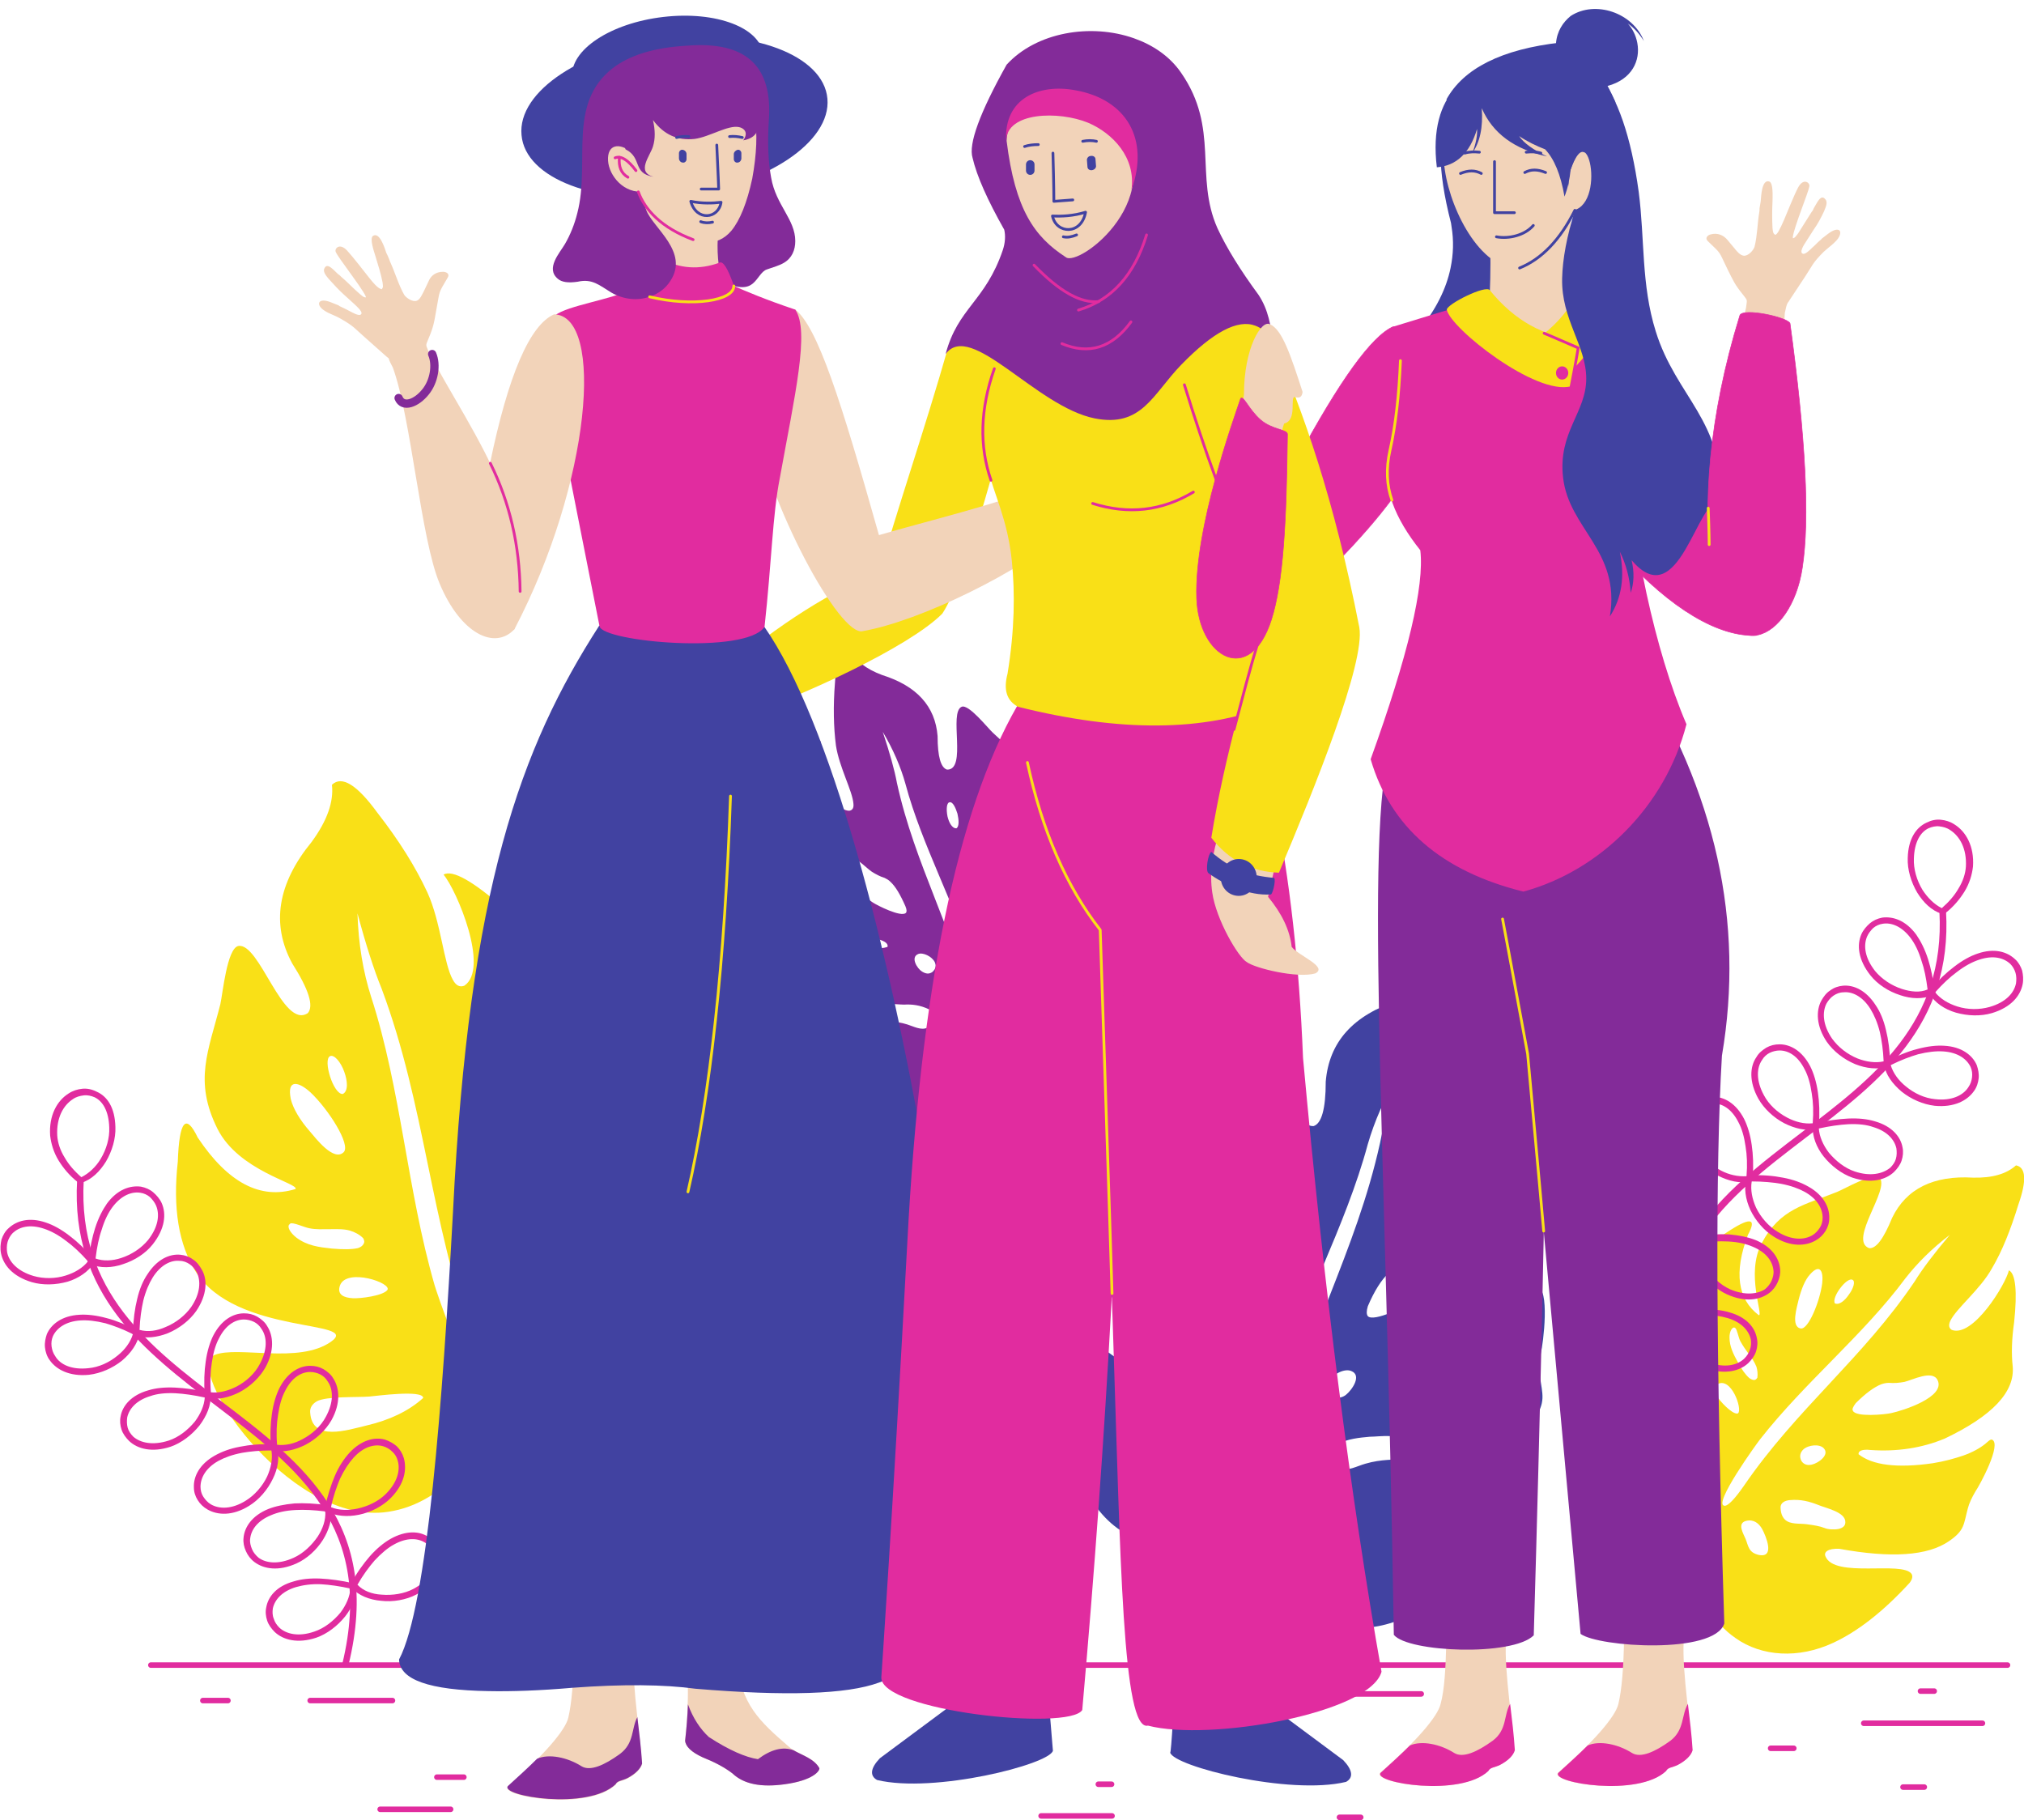 <?xml version="1.0" encoding="UTF-8"?><svg xmlns="http://www.w3.org/2000/svg" xmlns:xlink="http://www.w3.org/1999/xlink" height="385.0" preserveAspectRatio="xMidYMid meet" version="1.0" viewBox="-0.1 -1.9 428.1 385.0" width="428.1" zoomAndPan="magnify"><defs><clipPath id="a"><path d="M 334 244 L 428.031 244 L 428.031 348 L 334 348 Z M 334 244"/></clipPath><clipPath id="b"><path d="M 282 381 L 289 381 L 289 383.07 L 282 383.07 Z M 282 381"/></clipPath></defs><g><g id="change1_1"><path d="M 230.609 208.383 C 232.609 211.984 227.609 213.285 224.91 214.285 C 221.91 215.383 218.91 215.785 216.109 215.383 C 215.41 214.383 221.609 211.484 222.309 211.086 C 223.809 210.184 227.309 207.785 228.91 207.586 C 229.711 207.484 230.309 207.785 230.609 208.383 Z M 217.309 195.684 C 218.508 196.586 217.809 197.484 216.809 198.184 C 216.008 198.785 213.109 200.184 212.109 199.883 C 210.809 199.484 215.109 193.984 217.309 195.684 Z M 215.41 190.586 C 214.211 191.586 213.109 192.184 212.309 192.586 C 211.91 192.684 211.508 192.684 211.309 192.586 C 211.109 192.484 210.91 192.184 210.91 191.883 C 211.109 191.086 211.41 190.484 211.91 189.984 C 212.508 189.285 213.41 188.785 214.309 188.184 C 215.109 187.684 215.91 187.184 216.609 186.586 C 217.109 186.086 218.008 184.586 218.508 184.586 C 218.609 184.586 218.711 184.586 218.809 184.586 C 219.109 184.785 219.309 185.586 218.91 186.684 C 218.109 188.383 216.809 189.484 215.41 190.586 Z M 205.91 170.484 C 206.41 168.285 207.711 166.883 208.711 169.785 C 209.211 171.086 209.211 172.984 208.91 175.184 C 208.711 176.484 208.41 180.586 206.508 180.184 C 205.211 179.785 205.109 173.984 205.91 170.484 Z M 200.809 167.785 C 201.41 167.684 202.008 168.883 202.41 170.184 C 202.711 171.484 202.809 172.883 202.211 173.285 C 201.309 173.383 200.609 172.086 200.309 170.785 C 200.008 169.285 200.109 167.785 200.809 167.785 Z M 191.508 191.184 C 190.508 192.184 185.41 189.586 184.508 188.984 C 182.609 187.785 175.809 182.285 178.508 179.785 C 180.211 178.285 182.91 181.586 184.309 182.484 C 185.109 182.984 186.008 183.484 187.008 183.785 C 187.41 183.984 187.809 184.184 188.211 184.586 C 189.309 185.586 190.309 187.285 191.41 189.785 C 191.711 190.484 191.711 190.984 191.508 191.184 Z M 194.109 199.883 C 195.109 199.484 197.008 200.383 197.609 201.586 C 197.91 202.285 197.91 202.984 197.109 203.684 C 196.41 204.184 195.711 204.086 194.91 203.586 C 193.91 202.984 192.41 200.586 194.109 199.883 Z M 196.41 211.586 C 197.41 212.086 197.809 212.684 197.609 213.484 C 197.211 214.484 196.711 215.184 196.008 215.484 C 194.711 216.086 193.109 215.184 191.809 214.785 C 190.508 214.383 189.309 214.184 188.309 214.184 C 187.609 214.184 186.508 213.883 185.711 213.383 C 185.109 212.984 184.809 212.383 185.008 211.785 C 185.609 209.883 189.508 210.586 191.109 210.586 C 192.809 210.484 194.508 210.684 196.41 211.586 Z M 199.41 218.785 C 200.41 217.984 201.609 217.586 202.91 218.484 C 204.41 219.484 202.41 220.984 201.711 221.785 C 200.711 222.883 200.211 224.086 198.211 223.684 C 194.91 223.086 198.109 219.684 199.41 218.785 Z M 207.711 217.285 C 207.109 217.086 206.41 215.383 205.711 212.285 C 201.711 194.883 193.41 181.086 189.609 163.684 C 189.109 160.984 188.109 157.383 186.609 152.883 C 188.809 156.586 190.41 160.285 191.41 163.883 C 194.91 176.984 202.008 189.484 206.008 202.883 C 206.211 203.383 210.109 218.086 207.711 217.285 Z M 211.211 226.383 C 212.91 225.785 215.008 225.984 217.508 226.984 C 222.109 228.086 226.211 227.684 229.711 225.883 C 242.008 219.484 242.309 193.383 237.508 194.285 C 234.008 194.984 228.309 201.883 222.711 201.684 C 217.309 201.484 233.508 193.684 233.309 182.984 C 233.211 178.484 231.109 173.684 227.008 168.586 C 223.711 163.883 222.309 163.484 222.809 167.184 C 222.711 174.883 220.211 179.383 215.211 180.785 C 214.41 180.383 220.508 174.285 219.809 167.684 C 219.008 160.086 214.809 157.785 209.91 153.086 C 208.809 152.086 204.809 146.984 203.309 147.586 C 200.508 148.785 204.508 160.984 200.211 160.883 C 198.91 160.484 198.211 158.184 198.211 153.785 C 197.711 147.484 193.809 143.184 186.508 140.883 C 183.008 139.586 180.809 137.785 179.711 135.684 C 177.809 135.285 176.711 137.586 176.508 142.484 C 176.109 147.484 176.211 151.883 176.711 155.785 C 177.41 160.383 180.211 165.383 180.41 168.086 C 180.508 168.984 180.211 169.484 179.508 169.586 C 175.211 169.484 173.109 157.684 173.508 154.883 C 172.008 154.984 170.508 157.984 168.91 163.785 C 168.109 166.984 167.211 169.586 166.109 171.785 C 163.809 176.184 166.211 182.086 173.211 189.484 C 176.609 192.785 180.809 195.285 185.711 196.785 C 187.211 197.184 187.809 197.785 187.609 198.383 C 184.41 199.383 179.711 198.184 173.711 194.684 C 171.711 193.484 170.109 192.285 168.809 191.184 C 167.309 189.883 166.309 188.684 165.711 187.484 C 165.508 187.086 165.211 186.285 164.809 186.285 C 162.609 186.285 163.711 195.383 164.109 196.785 C 164.309 197.984 164.41 199.184 164.211 200.383 C 163.809 203.484 163.211 204.484 165.211 207.586 C 167.91 211.684 174.309 214.684 184.309 216.684 C 186.309 217.383 186.91 218.383 186.309 218.984 C 183.109 222.383 172.309 214.383 169.711 216.086 C 169.309 216.383 169.109 216.984 169.41 217.785 C 172.109 224.785 175.309 230.184 178.809 233.984 C 183.809 239.285 190.609 241.484 196.609 240.086 C 207.309 237.586 205.809 228.086 211.211 226.383" fill="#832b99" fill-rule="evenodd"/></g><g id="change2_2"><path d="M 65.508 296.883 C 65.91 303.086 73.309 300.586 77.508 299.586 C 82.211 298.484 86.309 296.586 89.41 293.785 C 89.41 291.984 79.309 293.383 78.008 293.484 C 75.41 293.684 69.008 293.383 66.91 294.484 C 65.91 295.086 65.41 295.883 65.508 296.883 Z M 71.809 269.984 C 71.109 271.984 72.711 272.586 74.508 272.684 C 76.109 272.785 80.809 272.184 81.809 270.984 C 83.008 269.484 73.211 266.184 71.809 269.984 Z M 70.109 262.184 C 72.41 262.383 74.309 262.383 75.609 262.086 C 76.211 261.883 76.609 261.586 76.809 261.184 C 77.008 260.883 77.008 260.484 76.711 259.984 C 75.91 259.184 74.91 258.684 73.91 258.383 C 72.508 257.984 71.008 258.086 69.508 258.086 C 68.109 258.086 66.711 258.184 65.309 257.883 C 64.211 257.684 61.91 256.586 61.309 256.883 C 61.211 256.984 61.109 257.086 61.008 257.184 C 60.711 257.684 61.211 258.785 62.609 259.883 C 64.91 261.586 67.309 261.883 70.109 262.184 Z M 65.609 229.184 C 63.109 226.883 60.508 226.184 61.41 230.586 C 61.91 232.586 63.309 234.984 65.508 237.484 C 66.711 238.883 70.508 243.883 72.609 241.785 C 74.109 240.184 69.41 232.785 65.609 229.184 Z M 69.711 221.484 C 68.91 221.883 69.109 223.883 69.711 225.785 C 70.309 227.684 71.41 229.586 72.41 229.484 C 73.609 228.883 73.41 226.684 72.711 224.785 C 72.008 222.785 70.609 221.086 69.711 221.484 Z M 100.609 243.383 C 102.609 243.883 106.91 236.383 107.609 234.883 C 108.91 231.785 113.008 219.383 107.508 218.383 C 104.211 217.785 103.41 224.285 102.41 226.484 C 101.809 227.883 101.008 229.184 100.109 230.285 C 99.711 230.785 99.41 231.484 99.211 232.285 C 98.711 234.383 98.711 237.484 99.41 241.484 C 99.711 242.586 100.109 243.184 100.609 243.383 Z M 104.41 256.484 C 102.711 256.785 101.109 259.484 101.41 261.484 C 101.508 262.586 102.211 263.484 103.711 263.785 C 105.008 263.785 105.809 263.184 106.41 261.984 C 107.109 260.086 107.109 255.883 104.41 256.484 Z M 111.109 272.984 C 110.211 274.484 110.211 275.586 111.109 276.383 C 112.41 277.383 113.609 277.684 114.711 277.484 C 116.809 277.086 118.008 274.684 119.41 273.184 C 120.711 271.684 122.109 270.484 123.309 269.586 C 124.211 268.984 125.41 267.684 125.91 266.484 C 126.309 265.484 126.309 264.484 125.508 263.883 C 123.211 262.086 118.91 266.086 116.91 267.383 C 114.711 268.684 112.609 270.285 111.109 272.984 Z M 113.211 284.383 C 111.211 284.184 109.508 284.785 108.609 286.785 C 107.508 289.383 111.309 289.586 112.809 289.883 C 115.008 290.383 116.508 291.586 118.809 289.484 C 122.309 286.086 115.508 284.586 113.211 284.383 Z M 101.508 289.285 C 102.109 288.484 101.609 285.883 100.008 281.383 C 90.809 256.184 89.91 232.086 80.609 207.184 C 79.008 203.285 77.309 197.984 75.508 191.285 C 75.711 197.785 76.711 203.684 78.41 208.984 C 84.711 228.383 86.008 249.785 91.809 269.883 C 92.008 270.684 99.211 292.285 101.508 289.285 Z M 104.609 303.484 C 102.008 304.184 99.609 306.086 97.211 309.383 C 92.211 314.484 86.91 317.383 81.008 317.984 C 60.41 319.984 38.609 287.383 45.309 284.684 C 50.211 282.684 63.109 286.684 69.91 281.883 C 76.609 277.184 49.809 280.586 41.309 267.086 C 37.711 261.383 36.41 253.684 37.508 243.785 C 37.809 235.184 39.211 233.484 41.711 238.684 C 48.109 248.285 55.008 251.883 62.41 249.586 C 63.109 248.383 50.41 245.785 45.91 236.883 C 40.809 226.684 44.008 220.383 46.508 210.484 C 47.008 208.285 47.91 198.684 50.309 198.184 C 54.809 197.383 59.711 215.883 65.008 212.383 C 66.309 210.883 65.211 207.383 61.711 201.883 C 57.211 193.586 58.609 184.984 65.809 176.184 C 69.109 171.684 70.508 167.684 70.109 164.086 C 72.211 162.086 75.41 164.086 79.711 169.984 C 84.309 175.883 87.809 181.484 90.309 186.883 C 93.211 193.285 93.711 201.883 95.711 205.383 C 96.309 206.484 97.109 206.984 98.109 206.586 C 103.508 202.984 96.508 186.383 93.711 183.086 C 95.609 181.984 100.008 184.484 106.809 190.484 C 110.41 193.785 113.711 196.383 116.91 198.184 C 123.309 201.883 125.211 211.184 122.508 226.184 C 120.91 233.184 117.711 239.586 112.711 245.484 C 111.211 247.285 110.91 248.484 111.711 248.984 C 116.609 247.586 121.41 242.285 126.211 232.984 C 127.711 229.883 128.809 227.086 129.508 224.586 C 130.309 221.785 130.609 219.383 130.41 217.383 C 130.309 216.785 130.008 215.484 130.609 215.086 C 133.41 213.285 139.309 225.586 140.008 227.684 C 140.711 229.383 141.609 230.984 142.809 232.285 C 145.809 235.883 147.41 236.586 147.41 242.184 C 147.309 249.586 141.809 258.586 130.809 269.184 C 128.809 271.785 128.91 273.383 130.211 273.684 C 136.91 275.383 144.008 256.383 148.711 256.484 C 149.508 256.484 150.109 257.086 150.508 258.383 C 152.809 269.383 153.211 278.785 151.809 286.383 C 149.809 297.184 143.008 305.484 134.41 308.484 C 118.609 314.484 112.809 301.383 104.609 303.484" fill="#f9e017" fill-rule="evenodd"/></g><g id="change3_1"><path d="M 237.008 299.383 C 234.309 304.285 241.109 305.984 244.609 307.184 C 248.609 308.586 252.711 309.184 256.309 308.684 C 257.211 307.383 249.008 303.484 248.008 302.883 C 245.91 301.785 241.309 298.484 239.211 298.285 C 238.211 298.184 237.508 298.586 237.008 299.383 Z M 254.809 282.383 C 253.309 283.586 254.211 284.785 255.508 285.684 C 256.609 286.484 260.41 288.383 261.809 287.984 C 263.41 287.383 257.711 280.184 254.809 282.383 Z M 257.309 275.684 C 258.91 276.984 260.309 277.883 261.41 278.285 C 262.008 278.383 262.41 278.383 262.711 278.184 C 263.008 277.984 263.211 277.684 263.211 277.285 C 263.008 276.285 262.508 275.484 261.91 274.785 C 261.109 273.883 259.91 273.184 258.809 272.383 C 257.809 271.684 256.711 271.086 255.711 270.184 C 255.008 269.484 253.809 267.586 253.211 267.484 C 253.109 267.484 252.91 267.484 252.809 267.586 C 252.309 267.883 252.211 268.883 252.711 270.383 C 253.809 272.684 255.41 274.184 257.309 275.684 Z M 270.008 248.883 C 269.309 245.883 267.609 244.184 266.211 247.883 C 265.609 249.586 265.508 252.086 265.91 254.984 C 266.109 256.684 266.508 262.184 269.109 261.586 C 271.008 261.184 271.109 253.383 270.008 248.883 Z M 276.809 245.184 C 276.008 245.086 275.211 246.684 274.711 248.383 C 274.211 250.086 274.211 251.984 274.91 252.484 C 276.109 252.586 277.008 250.883 277.41 249.184 C 277.809 247.285 277.711 245.285 276.809 245.184 Z M 289.211 276.484 C 290.508 277.785 297.309 274.383 298.508 273.484 C 301.008 271.883 310.008 264.484 306.41 261.184 C 304.211 259.184 300.508 263.586 298.711 264.684 C 297.609 265.383 296.41 265.984 295.109 266.383 C 294.609 266.586 294.008 266.984 293.508 267.484 C 292.109 268.785 290.609 271.086 289.211 274.383 C 288.91 275.383 288.91 276.086 289.211 276.484 Z M 285.711 288.086 C 284.309 287.484 281.809 288.684 281.008 290.383 C 280.609 291.285 280.609 292.285 281.609 293.285 C 282.508 293.883 283.508 293.883 284.508 293.184 C 285.91 292.086 288.008 288.984 285.711 288.086 Z M 282.609 303.586 C 281.211 304.285 280.711 305.086 280.91 306.086 C 281.41 307.383 282.109 308.285 283.109 308.684 C 284.91 309.383 286.91 308.184 288.711 307.684 C 290.41 307.184 292.008 306.984 293.41 306.883 C 294.41 306.883 295.809 306.484 296.809 305.785 C 297.609 305.285 298.109 304.484 297.711 303.586 C 296.809 301.086 291.711 301.984 289.609 301.984 C 287.41 302.184 285.109 302.383 282.609 303.586 Z M 278.711 313.184 C 277.309 312.086 275.711 311.684 274.109 312.785 C 272.109 314.184 274.809 316.184 275.711 317.184 C 277.008 318.586 277.711 320.285 280.309 319.785 C 284.609 318.883 280.309 314.484 278.711 313.184 Z M 267.609 311.184 C 268.41 310.883 269.309 308.684 270.309 304.586 C 275.609 281.383 286.711 262.984 291.809 239.785 C 292.508 236.184 293.809 231.383 295.711 225.484 C 292.711 230.383 290.609 235.285 289.211 240.086 C 284.508 257.586 275.109 274.184 269.711 291.984 C 269.508 292.684 264.41 312.285 267.609 311.184 Z M 263.008 323.285 C 260.809 322.586 258.008 322.785 254.609 324.086 C 248.41 325.484 243.008 325.086 238.41 322.684 C 222.109 314.184 221.609 279.285 228.008 280.586 C 232.711 281.484 240.309 290.684 247.711 290.383 C 254.91 290.086 233.309 279.684 233.508 265.484 C 233.609 259.484 236.41 253.086 241.91 246.285 C 246.211 239.984 248.109 239.383 247.508 244.484 C 247.609 254.684 251.008 260.785 257.711 262.684 C 258.809 262.184 250.609 253.984 251.609 245.285 C 252.711 235.184 258.211 232.086 264.809 225.883 C 266.309 224.484 271.609 217.785 273.609 218.586 C 277.309 220.184 272.008 236.383 277.711 236.285 C 279.41 235.785 280.309 232.684 280.309 226.883 C 281.008 218.484 286.109 212.785 295.809 209.684 C 300.41 207.883 303.508 205.586 304.91 202.785 C 307.508 202.285 308.91 205.383 309.211 211.883 C 309.809 218.484 309.711 224.383 308.91 229.586 C 308.008 235.785 304.211 242.383 303.91 245.984 C 303.809 247.184 304.211 247.785 305.109 248.086 C 310.91 247.984 313.711 232.285 313.211 228.383 C 315.109 228.484 317.211 232.484 319.309 240.285 C 320.309 244.484 321.609 247.984 323.109 250.883 C 326.109 256.684 323.008 264.586 313.711 274.484 C 309.211 278.883 303.609 282.184 297.008 284.184 C 295.008 284.785 294.211 285.484 294.508 286.383 C 298.809 287.785 305.008 286.086 313.109 281.484 C 315.711 279.883 317.91 278.285 319.609 276.785 C 321.508 275.086 322.91 273.484 323.711 271.883 C 324.008 271.383 324.309 270.285 324.91 270.285 C 327.809 270.285 326.309 282.383 325.809 284.285 C 325.508 285.883 325.41 287.484 325.609 289.086 C 326.109 293.184 327.008 294.484 324.211 298.684 C 320.508 304.184 312.109 308.184 298.711 310.785 C 296.008 311.785 295.309 312.984 296.109 313.883 C 300.309 318.383 314.809 307.684 318.211 309.984 C 318.809 310.383 318.91 311.184 318.609 312.285 C 315.008 321.586 310.809 328.785 306.008 333.785 C 299.309 340.883 290.211 343.785 282.309 341.883 C 268.109 338.184 270.211 325.586 263.008 323.285" fill="#4142a1" fill-rule="evenodd"/></g><g clip-path="url(#a)" id="change2_1"><path d="M 344.809 298.383 C 341.211 301.285 345.91 304.684 348.309 306.684 C 351.008 308.984 353.91 310.684 356.809 311.383 C 357.91 310.586 352.809 305.184 352.211 304.484 C 351.008 302.984 348.41 299.086 346.91 298.285 C 346.109 297.785 345.41 297.883 344.809 298.383 Z M 363.609 290.684 C 362.109 291.086 362.41 292.285 363.109 293.484 C 363.711 294.484 366.109 297.086 367.309 297.086 C 368.711 297.086 366.508 289.883 363.609 290.684 Z M 367.508 286.285 C 368.309 287.785 369.109 288.883 369.91 289.586 C 370.309 289.883 370.711 289.984 370.91 289.984 C 371.211 289.984 371.41 289.785 371.609 289.484 C 371.711 288.586 371.609 287.883 371.41 287.184 C 371.008 286.184 370.41 285.285 369.711 284.383 C 369.109 283.586 368.508 282.684 368.008 281.785 C 367.609 281.086 367.309 279.184 366.91 278.984 C 366.809 278.883 366.711 278.883 366.609 278.883 C 366.211 278.984 365.711 279.684 365.711 280.984 C 365.711 282.883 366.508 284.484 367.508 286.285 Z M 385.309 269.586 C 385.609 267.086 384.91 265.184 382.711 267.684 C 381.711 268.785 380.91 270.684 380.309 273.086 C 380.008 274.484 378.609 278.785 380.809 279.086 C 382.41 279.285 384.809 273.383 385.309 269.586 Z M 391.711 268.785 C 391.109 268.484 390.008 269.383 389.109 270.586 C 388.211 271.785 387.609 273.184 388.008 273.785 C 388.91 274.184 390.109 273.184 390.91 271.984 C 391.91 270.684 392.41 269.086 391.711 268.785 Z M 391.809 296.484 C 392.41 297.883 398.609 297.285 399.91 296.984 C 402.309 296.484 411.508 293.586 409.711 289.984 C 408.609 287.785 404.41 289.984 402.711 290.383 C 401.609 290.586 400.508 290.684 399.41 290.586 C 398.91 290.586 398.41 290.684 397.809 290.883 C 396.309 291.484 394.508 292.785 392.41 294.883 C 391.809 295.684 391.609 296.184 391.809 296.484 Z M 385.609 304.383 C 384.711 303.484 382.41 303.684 381.309 304.684 C 380.711 305.285 380.41 306.086 380.91 307.086 C 381.41 307.883 382.211 308.086 383.109 307.883 C 384.508 307.586 387.008 305.785 385.609 304.383 Z M 378.508 315.383 C 377.309 315.484 376.609 315.984 376.508 316.785 C 376.508 317.984 376.809 318.883 377.41 319.484 C 378.508 320.586 380.508 320.285 382.008 320.484 C 383.508 320.684 384.809 320.883 385.809 321.285 C 386.508 321.586 387.809 321.684 388.809 321.484 C 389.609 321.285 390.211 320.883 390.211 320.086 C 390.309 317.883 386.008 317.086 384.41 316.383 C 382.609 315.684 380.809 315.184 378.508 315.383 Z M 372.609 321.484 C 371.91 320.285 370.809 319.383 369.211 319.785 C 367.211 320.285 368.711 322.586 369.109 323.586 C 369.711 325.086 369.711 326.484 371.91 326.984 C 375.41 327.684 373.41 322.984 372.609 321.484 Z M 364.711 316.586 C 365.41 316.586 366.809 315.184 368.809 312.285 C 379.91 296.086 394.008 285.285 404.91 269.086 C 406.508 266.484 409.008 263.184 412.309 259.285 C 408.508 262.184 405.41 265.285 402.91 268.484 C 394.008 280.484 381.711 290.383 372.211 302.484 C 371.711 303.086 361.91 316.586 364.711 316.586 Z M 357.508 324.484 C 356.008 323.285 353.809 322.586 350.809 322.586 C 345.609 321.785 341.609 319.785 338.809 316.586 C 328.809 305.086 339.008 278.184 343.609 281.086 C 346.91 283.184 350.008 292.586 355.809 294.586 C 361.41 296.586 348.008 281.984 352.508 271.184 C 354.41 266.586 358.508 262.586 364.809 258.984 C 370.008 255.484 371.609 255.586 369.609 259.285 C 366.609 267.184 367.41 272.883 371.91 276.285 C 372.91 276.285 369.109 267.484 372.508 261.086 C 376.41 253.684 381.609 252.984 388.508 250.184 C 390.008 249.586 396.211 245.984 397.41 247.184 C 399.809 249.484 390.809 260.383 395.211 262.086 C 396.711 262.285 398.309 260.086 400.109 255.684 C 403.109 249.484 408.91 246.684 417.211 247.184 C 421.309 247.285 424.309 246.383 426.309 244.586 C 428.41 244.984 428.609 247.785 426.809 252.883 C 425.211 258.086 423.41 262.684 421.211 266.383 C 418.711 270.883 413.711 274.785 412.41 277.484 C 412.008 278.383 412.109 278.984 412.711 279.383 C 417.211 281.086 424.109 269.785 424.809 266.785 C 426.211 267.484 426.609 271.184 425.91 277.785 C 425.41 281.285 425.309 284.383 425.609 287.086 C 426.109 292.484 421.309 297.586 411.211 302.383 C 406.41 304.383 401.109 305.184 395.508 304.785 C 393.809 304.586 392.91 304.984 393.008 305.684 C 395.91 307.984 401.109 308.684 408.711 307.586 C 411.211 307.184 413.309 306.586 415.109 305.984 C 417.109 305.285 418.711 304.383 419.809 303.484 C 420.211 303.184 420.809 302.484 421.211 302.586 C 423.41 303.484 418.609 312.285 417.711 313.586 C 417.008 314.785 416.41 315.984 416.109 317.184 C 415.211 320.484 415.508 321.785 412.109 324.086 C 407.609 327.184 399.91 327.684 388.91 325.684 C 386.508 325.586 385.609 326.383 386.008 327.285 C 387.91 331.984 402.211 328.184 404.211 330.984 C 404.508 331.484 404.41 332.086 403.809 332.883 C 398.211 338.984 392.809 343.184 387.609 345.586 C 380.309 348.984 372.508 348.484 367.008 344.586 C 356.91 337.586 362.309 328.484 357.508 324.484" fill="#f9e017" fill-rule="evenodd"/></g><path d="M 318.086 327.848 L 4245.078 327.848" fill="none" stroke="#e12c9f" stroke-linecap="round" stroke-linejoin="round" stroke-miterlimit="22.926" stroke-width="11.722" transform="matrix(.1 0 0 -.1 0 383.07)"/><path d="M 428.086 252.848 L 481.094 252.848" fill="none" stroke="#e12c9f" stroke-linecap="round" stroke-linejoin="round" stroke-miterlimit="22.926" stroke-width="11.722" transform="matrix(.1 0 0 -.1 0 383.07)"/><path d="M 803.086 22.848 L 952.109 22.848" fill="none" stroke="#e12c9f" stroke-linecap="round" stroke-linejoin="round" stroke-miterlimit="22.926" stroke-width="11.722" transform="matrix(.1 0 0 -.1 0 383.07)"/><path d="M 2201.094 8.864 L 2351.094 8.864" fill="none" stroke="#e12c9f" stroke-linecap="round" stroke-linejoin="round" stroke-miterlimit="22.926" stroke-width="11.722" transform="matrix(.1 0 0 -.1 0 383.07)"/><path d="M 2856.094 266.872 L 3005.078 266.872" fill="none" stroke="#e12c9f" stroke-linecap="round" stroke-linejoin="round" stroke-miterlimit="22.926" stroke-width="11.722" transform="matrix(.1 0 0 -.1 0 383.07)"/><path d="M 829.102 252.848 L 655.078 252.848" fill="none" stroke="#e12c9f" stroke-linecap="round" stroke-linejoin="round" stroke-miterlimit="22.926" stroke-width="11.722" transform="matrix(.1 0 0 -.1 0 383.07)"/><path d="M 980.078 90.856 L 923.086 90.856" fill="none" stroke="#e12c9f" stroke-linecap="round" stroke-linejoin="round" stroke-miterlimit="22.926" stroke-width="11.722" transform="matrix(.1 0 0 -.1 0 383.07)"/><path d="M 2350.078 75.856 L 2322.109 75.856" fill="none" stroke="#e12c9f" stroke-linecap="round" stroke-linejoin="round" stroke-miterlimit="22.926" stroke-width="11.722" transform="matrix(.1 0 0 -.1 0 383.07)"/><g clip-path="url(#b)"><path d="M 2832.109 5.856 L 2877.109 5.856" fill="none" stroke="#e12c9f" stroke-linecap="round" stroke-linejoin="round" stroke-miterlimit="22.926" stroke-width="11.722" transform="matrix(.1 0 0 -.1 0 383.07)"/></g><path d="M 3941.094 204.841 L 4192.109 204.841" fill="none" stroke="#e12c9f" stroke-linecap="round" stroke-linejoin="round" stroke-miterlimit="22.926" stroke-width="11.722" transform="matrix(.1 0 0 -.1 0 383.07)"/><path d="M 4090.078 272.848 L 4061.094 272.848" fill="none" stroke="#e12c9f" stroke-linecap="round" stroke-linejoin="round" stroke-miterlimit="22.926" stroke-width="11.722" transform="matrix(.1 0 0 -.1 0 383.07)"/><path d="M 3744.102 151.872 L 3793.086 151.872" fill="none" stroke="#e12c9f" stroke-linecap="round" stroke-linejoin="round" stroke-miterlimit="22.926" stroke-width="11.722" transform="matrix(.1 0 0 -.1 0 383.07)"/><path d="M 4024.102 69.841 L 4069.102 69.841" fill="none" stroke="#e12c9f" stroke-linecap="round" stroke-linejoin="round" stroke-miterlimit="22.926" stroke-width="11.722" transform="matrix(.1 0 0 -.1 0 383.07)"/><g id="change4_1"><path d="M 410.109 190.883 C 411.41 214.484 396.109 226.086 381.008 237.586 C 363.809 250.684 346.809 263.586 354.109 293.383 L 355.41 293.086 C 348.41 264.184 365.008 251.586 381.91 238.684 C 397.309 226.984 412.91 215.086 411.508 190.785 L 410.109 190.883" fill="#e12c9f" fill-rule="evenodd"/></g><g id="change4_2"><path d="M 347.211 278.586 C 344.91 278.785 342.41 278.383 340.508 277.383 C 337.309 275.684 336.008 273.383 336.008 271.383 C 336.008 270.586 336.211 269.883 336.508 269.184 C 336.809 268.586 337.309 267.984 338.008 267.586 C 339.609 266.586 341.91 266.484 344.609 267.984 C 345.91 268.684 347.309 269.883 348.711 271.383 C 349.91 272.785 351.109 274.383 352.309 276.484 C 351.008 277.684 349.109 278.383 347.211 278.586 Z M 339.91 278.484 C 342.008 279.586 344.809 280.086 347.309 279.785 C 349.711 279.586 352.109 278.684 353.609 276.984 C 353.809 276.785 353.809 276.484 353.711 276.184 C 352.41 273.785 351.008 271.883 349.711 270.383 C 348.211 268.684 346.711 267.484 345.309 266.684 C 342.109 264.883 339.211 264.984 337.309 266.285 C 336.508 266.785 335.809 267.586 335.41 268.383 C 335.008 269.184 334.711 270.184 334.711 271.184 C 334.711 273.785 336.211 276.586 339.91 278.484" fill="#e12c9f" fill-rule="evenodd"/></g><g id="change4_3"><path d="M 352.211 260.383 C 349.91 259.883 347.711 258.785 346.211 257.285 C 343.711 254.785 343.109 252.184 343.711 250.184 C 343.91 249.484 344.309 248.785 344.91 248.285 C 345.41 247.785 346.109 247.383 346.809 247.184 C 348.609 246.684 350.91 247.285 353.008 249.586 C 354.008 250.684 355.008 252.184 355.91 254.086 C 356.609 255.785 357.309 257.684 357.809 260.086 C 356.109 260.684 354.211 260.785 352.211 260.383 Z M 345.309 258.184 C 347.008 259.883 349.508 261.184 352.008 261.684 C 354.41 262.184 356.91 261.984 358.91 260.984 C 359.211 260.785 359.309 260.484 359.211 260.184 C 358.609 257.586 357.91 255.383 357.109 253.484 C 356.211 251.383 355.109 249.785 354.008 248.586 C 351.508 245.883 348.711 245.184 346.508 245.785 C 345.609 246.086 344.711 246.586 344.008 247.184 C 343.309 247.883 342.809 248.684 342.508 249.684 C 341.711 252.086 342.309 255.184 345.309 258.184" fill="#e12c9f" fill-rule="evenodd"/></g><g id="change4_4"><path d="M 363.91 245.684 C 361.809 244.586 360.008 242.883 359.008 240.984 C 357.309 237.883 357.41 235.184 358.609 233.484 C 359.008 232.785 359.609 232.285 360.211 231.984 C 360.809 231.684 361.609 231.484 362.309 231.484 C 364.211 231.484 366.211 232.684 367.609 235.484 C 368.309 236.785 368.809 238.484 369.109 240.586 C 369.41 242.383 369.508 244.484 369.309 246.883 C 367.508 246.984 365.609 246.586 363.91 245.684 Z M 357.809 241.586 C 359.008 243.684 361.008 245.586 363.309 246.785 C 365.508 247.883 367.91 248.484 370.109 247.984 C 370.41 247.883 370.609 247.684 370.609 247.383 C 370.809 244.684 370.711 242.285 370.41 240.285 C 370.109 238.086 369.508 236.184 368.809 234.785 C 367.109 231.484 364.609 230.086 362.309 230.086 C 361.309 230.086 360.41 230.285 359.508 230.785 C 358.711 231.285 357.91 231.883 357.41 232.785 C 356.008 234.785 355.809 237.984 357.809 241.586" fill="#e12c9f" fill-rule="evenodd"/></g><g id="change4_5"><path d="M 377.91 234.484 C 375.809 233.383 374.008 231.684 373.008 229.785 C 371.309 226.684 371.41 223.984 372.609 222.285 C 373.008 221.586 373.609 221.086 374.211 220.785 C 374.809 220.484 375.609 220.285 376.309 220.285 C 378.211 220.285 380.211 221.484 381.609 224.285 C 382.309 225.586 382.809 227.285 383.109 229.383 C 383.41 231.184 383.508 233.285 383.309 235.684 C 381.508 235.883 379.609 235.383 377.91 234.484 Z M 371.809 230.484 C 373.008 232.586 375.008 234.484 377.309 235.684 C 379.508 236.785 381.91 237.383 384.109 236.883 C 384.41 236.785 384.609 236.586 384.609 236.285 C 384.809 233.586 384.711 231.184 384.41 229.184 C 384.109 226.984 383.508 225.086 382.809 223.684 C 381.109 220.383 378.609 218.984 376.309 218.984 C 375.309 218.984 374.41 219.184 373.508 219.684 C 372.711 220.184 371.91 220.785 371.41 221.684 C 370.008 223.684 369.809 226.883 371.809 230.484" fill="#e12c9f" fill-rule="evenodd"/></g><g id="change4_6"><path d="M 392.809 221.984 C 390.609 221.086 388.711 219.586 387.41 217.785 C 385.41 214.883 385.309 212.184 386.211 210.383 C 386.609 209.684 387.109 209.086 387.711 208.684 C 388.309 208.285 389.008 207.984 389.809 207.984 C 391.609 207.785 393.809 208.785 395.508 211.484 C 396.309 212.785 397.008 214.383 397.508 216.383 C 397.91 218.184 398.211 220.184 398.309 222.586 C 396.609 222.984 394.609 222.684 392.809 221.984 Z M 386.309 218.484 C 387.711 220.484 389.91 222.184 392.309 223.184 C 394.609 224.086 397.008 224.383 399.211 223.684 C 399.508 223.586 399.711 223.285 399.711 222.984 C 399.609 220.285 399.309 217.984 398.809 215.984 C 398.309 213.785 397.508 211.984 396.609 210.684 C 394.609 207.586 392.008 206.383 389.711 206.586 C 388.711 206.684 387.809 206.984 387.008 207.586 C 386.211 208.086 385.609 208.883 385.109 209.785 C 384.008 211.883 384.008 215.086 386.309 218.484" fill="#e12c9f" fill-rule="evenodd"/></g><g id="change4_7"><path d="M 402.211 207.285 C 400.008 206.586 397.91 205.184 396.508 203.484 C 394.309 200.684 394.008 198.086 394.809 196.184 C 395.109 195.484 395.609 194.883 396.109 194.383 C 396.711 193.883 397.41 193.586 398.109 193.484 C 399.91 193.184 402.109 193.984 404.008 196.484 C 404.91 197.684 405.711 199.285 406.309 201.285 C 406.91 202.984 407.309 204.984 407.609 207.383 C 406.008 208.086 404.109 207.883 402.211 207.285 Z M 395.508 204.383 C 397.008 206.285 399.309 207.785 401.809 208.586 C 404.109 209.383 406.609 209.484 408.711 208.586 C 409.008 208.484 409.109 208.184 409.109 207.883 C 408.809 205.184 408.309 202.883 407.711 200.984 C 407.008 198.785 406.109 197.086 405.211 195.785 C 403.008 192.785 400.309 191.883 398.008 192.184 C 397.008 192.383 396.109 192.785 395.41 193.383 C 394.711 193.984 394.008 194.785 393.609 195.684 C 392.609 197.984 392.91 201.086 395.508 204.383" fill="#e12c9f" fill-rule="evenodd"/></g><g id="change4_8"><path d="M 406.508 186.285 C 405.309 184.285 404.609 181.883 404.711 179.684 C 404.809 176.184 406.109 174.086 407.809 173.285 C 408.508 172.984 409.309 172.785 410.109 172.883 C 410.91 172.984 411.711 173.184 412.41 173.684 C 414.41 174.984 415.91 177.586 415.711 181.383 C 415.609 182.883 415.109 184.484 414.109 186.086 C 413.309 187.484 412.109 188.883 410.609 190.184 C 409.008 189.383 407.609 187.984 406.508 186.285 Z M 403.41 179.586 C 403.309 181.984 404.109 184.684 405.41 186.883 C 406.711 188.984 408.41 190.684 410.609 191.383 C 410.809 191.484 411.109 191.383 411.309 191.285 C 413.109 189.883 414.41 188.285 415.41 186.684 C 416.508 184.883 417.008 183.086 417.211 181.383 C 417.508 177.086 415.711 173.984 413.309 172.484 C 412.41 171.883 411.41 171.586 410.41 171.484 C 409.41 171.383 408.41 171.586 407.41 172.086 C 405.211 173.086 403.508 175.484 403.41 179.586" fill="#e12c9f" fill-rule="evenodd"/></g><g id="change4_9"><path d="M 413.609 212.285 C 416.109 212.984 418.809 213.086 421.211 212.383 C 425.211 211.184 427.211 208.785 427.711 206.285 C 427.91 205.285 427.809 204.285 427.609 203.383 C 427.309 202.484 426.809 201.586 426.109 200.984 C 424.41 199.383 421.711 198.586 418.211 199.785 C 416.711 200.285 415.008 201.184 413.211 202.586 C 411.609 203.785 409.91 205.383 408.109 207.484 C 407.91 207.684 407.91 207.984 408.008 208.285 C 409.109 210.184 411.211 211.586 413.609 212.285 Z M 420.711 211.086 C 418.609 211.684 416.109 211.684 413.91 210.984 C 412.008 210.383 410.309 209.383 409.211 207.984 C 410.809 206.184 412.309 204.785 413.809 203.684 C 415.508 202.383 417.008 201.586 418.508 201.086 C 421.508 200.086 423.711 200.684 425.109 201.984 C 425.609 202.484 426.008 203.184 426.211 203.883 C 426.41 204.586 426.41 205.383 426.309 206.086 C 425.91 208.086 424.211 210.086 420.711 211.086" fill="#e12c9f" fill-rule="evenodd"/></g><g id="change4_10"><path d="M 402.109 228.984 C 404.109 230.586 406.609 231.684 409.109 231.984 C 413.211 232.383 416.008 230.883 417.41 228.883 C 418.008 228.086 418.309 227.086 418.41 226.184 C 418.508 225.184 418.309 224.285 418.008 223.383 C 417.109 221.285 414.809 219.484 411.109 219.285 C 409.508 219.184 407.609 219.383 405.41 219.984 C 403.41 220.484 401.309 221.383 398.809 222.586 C 398.508 222.684 398.41 222.984 398.41 223.285 C 398.711 225.383 400.211 227.383 402.109 228.984 Z M 409.211 230.586 C 407.008 230.383 404.809 229.383 403.008 227.883 C 401.508 226.684 400.309 225.086 399.809 223.383 C 402.008 222.285 403.91 221.586 405.609 221.086 C 407.609 220.586 409.41 220.383 410.91 220.484 C 414.008 220.684 415.91 222.086 416.711 223.785 C 417.008 224.484 417.109 225.184 417.008 225.984 C 416.91 226.684 416.711 227.383 416.211 228.086 C 415.109 229.785 412.711 230.984 409.211 230.586" fill="#e12c9f" fill-rule="evenodd"/></g><g id="change4_11"><path d="M 385.609 242.684 C 387.211 244.684 389.41 246.383 391.711 247.184 C 395.609 248.484 398.711 247.684 400.508 245.984 C 401.211 245.285 401.809 244.484 402.109 243.586 C 402.41 242.684 402.508 241.684 402.309 240.785 C 401.91 238.484 400.008 236.285 396.508 235.285 C 394.91 234.785 393.008 234.586 390.809 234.684 C 388.809 234.785 386.41 235.086 383.809 235.684 C 383.508 235.785 383.309 235.984 383.309 236.285 C 383.211 238.484 384.109 240.785 385.609 242.684 Z M 392.211 245.883 C 390.109 245.184 388.211 243.684 386.711 241.883 C 385.508 240.285 384.711 238.484 384.609 236.785 C 386.91 236.285 389.008 235.984 390.809 235.883 C 392.91 235.785 394.711 235.984 396.109 236.484 C 399.109 237.383 400.609 239.184 401.008 240.984 C 401.109 241.684 401.109 242.484 400.91 243.184 C 400.711 243.883 400.309 244.484 399.711 245.086 C 398.109 246.383 395.508 246.984 392.211 245.883" fill="#e12c9f" fill-rule="evenodd"/></g><g id="change4_12"><path d="M 370.109 253.984 C 371.211 256.285 373.008 258.383 375.109 259.684 C 378.609 261.883 381.809 261.684 383.91 260.484 C 384.809 259.984 385.508 259.285 386.008 258.484 C 386.508 257.684 386.809 256.785 386.809 255.785 C 386.91 253.484 385.609 250.883 382.41 249.086 C 381.008 248.285 379.211 247.586 377.008 247.184 C 375.008 246.785 372.711 246.586 370.008 246.684 C 369.711 246.684 369.41 246.883 369.309 247.184 C 368.711 249.383 369.109 251.785 370.109 253.984 Z M 375.809 258.586 C 374.008 257.484 372.309 255.586 371.309 253.484 C 370.508 251.684 370.109 249.785 370.41 247.984 C 372.809 247.984 374.91 248.184 376.609 248.484 C 378.711 248.883 380.309 249.484 381.609 250.184 C 384.309 251.684 385.41 253.785 385.41 255.684 C 385.41 256.383 385.211 257.184 384.809 257.785 C 384.41 258.383 383.91 258.984 383.211 259.383 C 381.508 260.383 378.809 260.484 375.809 258.586" fill="#e12c9f" fill-rule="evenodd"/></g><g id="change4_13"><path d="M 359.609 266.883 C 361.008 269.086 363.008 270.883 365.211 271.883 C 369.008 273.586 372.109 273.086 374.109 271.586 C 374.91 270.984 375.508 270.184 375.91 269.285 C 376.309 268.383 376.508 267.484 376.41 266.484 C 376.211 264.184 374.609 261.785 371.211 260.383 C 369.711 259.785 367.809 259.383 365.609 259.184 C 363.609 259.086 361.211 259.184 358.508 259.586 C 358.211 259.586 358.008 259.883 357.91 260.184 C 357.609 262.484 358.309 264.883 359.609 266.883 Z M 365.809 270.785 C 363.809 269.883 362.008 268.184 360.711 266.285 C 359.609 264.586 359.008 262.785 359.109 260.984 C 361.508 260.684 363.609 260.586 365.41 260.684 C 367.508 260.785 369.211 261.184 370.609 261.785 C 373.508 262.984 374.809 264.883 375.008 266.785 C 375.109 267.484 374.91 268.285 374.609 268.984 C 374.309 269.684 373.809 270.285 373.211 270.785 C 371.711 271.785 369.008 272.184 365.809 270.785" fill="#e12c9f" fill-rule="evenodd"/></g><g id="change4_14"><path d="M 354.809 283.086 C 356.41 285.086 358.609 286.785 360.91 287.586 C 364.809 288.883 367.91 288.086 369.711 286.383 C 370.41 285.684 371.008 284.883 371.309 283.984 C 371.609 283.086 371.711 282.086 371.508 281.184 C 371.109 278.883 369.309 276.684 365.711 275.684 C 364.109 275.184 362.211 274.984 360.008 275.086 C 358.008 275.184 355.711 275.484 353.008 276.086 C 352.711 276.184 352.508 276.383 352.508 276.684 C 352.41 278.883 353.309 281.184 354.809 283.086 Z M 361.41 286.285 C 359.309 285.586 357.41 284.086 355.91 282.285 C 354.711 280.684 353.91 278.883 353.809 277.184 C 356.109 276.684 358.211 276.383 360.008 276.285 C 362.109 276.184 363.91 276.484 365.309 276.883 C 368.309 277.785 369.809 279.586 370.211 281.383 C 370.309 282.086 370.309 282.883 370.008 283.586 C 369.809 284.285 369.41 284.883 368.809 285.484 C 367.309 286.883 364.711 287.484 361.41 286.285" fill="#e12c9f" fill-rule="evenodd"/></g><g id="change4_15"><path d="M 17.609 247.785 C 16.309 271.383 31.609 282.984 46.711 294.484 C 63.91 307.586 80.91 320.484 73.609 350.285 L 72.309 349.984 C 79.309 321.086 62.711 308.484 45.809 295.586 C 30.41 283.883 14.809 271.984 16.211 247.684 L 17.609 247.785" fill="#e12c9f" fill-rule="evenodd"/></g><g id="change4_16"><path d="M 80.609 335.383 C 82.91 335.586 85.41 335.184 87.309 334.184 C 90.508 332.484 91.809 330.184 91.809 328.184 C 91.809 327.383 91.609 326.684 91.309 325.984 C 91.008 325.383 90.508 324.785 89.809 324.383 C 88.211 323.383 85.91 323.285 83.211 324.785 C 81.91 325.484 80.508 326.684 79.109 328.184 C 77.91 329.586 76.711 331.184 75.508 333.285 C 76.711 334.586 78.609 335.285 80.609 335.383 Z M 87.91 335.383 C 85.809 336.484 83.008 336.984 80.508 336.684 C 78.109 336.484 75.711 335.586 74.211 333.883 C 74.008 333.684 74.008 333.383 74.109 333.086 C 75.41 330.684 76.809 328.785 78.109 327.285 C 79.609 325.586 81.109 324.383 82.508 323.586 C 85.711 321.785 88.609 321.883 90.508 323.184 C 91.309 323.684 92.008 324.484 92.41 325.285 C 92.809 326.086 93.109 327.086 93.109 328.086 C 93.109 330.684 91.508 333.484 87.91 335.383" fill="#e12c9f" fill-rule="evenodd"/></g><g id="change4_17"><path d="M 75.508 317.184 C 77.809 316.684 80.008 315.586 81.508 314.086 C 84.008 311.586 84.609 308.984 84.008 306.984 C 83.809 306.285 83.41 305.586 82.809 305.086 C 82.309 304.586 81.609 304.184 80.91 303.984 C 79.109 303.484 76.809 304.086 74.711 306.383 C 73.711 307.484 72.711 308.984 71.809 310.883 C 71.109 312.586 70.41 314.484 69.91 316.883 C 71.609 317.586 73.609 317.586 75.508 317.184 Z M 82.508 314.984 C 80.809 316.684 78.309 317.984 75.809 318.484 C 73.41 318.984 70.91 318.785 68.91 317.785 C 68.609 317.586 68.508 317.285 68.609 316.984 C 69.211 314.383 69.91 312.184 70.711 310.285 C 71.609 308.184 72.711 306.586 73.809 305.383 C 76.309 302.684 79.109 301.984 81.309 302.586 C 82.211 302.883 83.109 303.383 83.809 303.984 C 84.508 304.684 85.008 305.484 85.309 306.484 C 86.008 308.984 85.41 312.086 82.508 314.984" fill="#e12c9f" fill-rule="evenodd"/></g><g id="change4_18"><path d="M 63.91 302.484 C 66.008 301.383 67.809 299.684 68.809 297.785 C 70.508 294.684 70.41 291.984 69.211 290.285 C 68.809 289.586 68.211 289.086 67.609 288.785 C 67.008 288.484 66.211 288.285 65.508 288.285 C 63.609 288.285 61.609 289.484 60.211 292.285 C 59.508 293.586 59.008 295.285 58.711 297.383 C 58.41 299.184 58.309 301.285 58.508 303.684 C 60.211 303.883 62.109 303.484 63.91 302.484 Z M 70.008 298.484 C 68.809 300.586 66.809 302.484 64.508 303.684 C 62.309 304.785 59.91 305.383 57.711 304.883 C 57.41 304.785 57.211 304.586 57.211 304.285 C 57.008 301.586 57.109 299.184 57.41 297.184 C 57.711 294.984 58.309 293.086 59.008 291.684 C 60.711 288.383 63.211 286.984 65.508 286.984 C 66.508 286.984 67.41 287.184 68.309 287.684 C 69.109 288.184 69.91 288.785 70.41 289.684 C 71.711 291.684 72.008 294.883 70.008 298.484" fill="#e12c9f" fill-rule="evenodd"/></g><g id="change4_19"><path d="M 49.91 291.383 C 52.008 290.285 53.809 288.586 54.809 286.684 C 56.508 283.586 56.41 280.883 55.211 279.184 C 54.809 278.484 54.211 277.984 53.609 277.684 C 53.008 277.383 52.211 277.184 51.508 277.184 C 49.609 277.184 47.609 278.383 46.211 281.184 C 45.508 282.484 45.008 284.184 44.711 286.285 C 44.41 288.086 44.309 290.184 44.508 292.586 C 46.211 292.785 48.109 292.285 49.91 291.383 Z M 56.008 287.383 C 54.809 289.484 52.809 291.383 50.508 292.586 C 48.309 293.684 45.91 294.285 43.711 293.785 C 43.41 293.684 43.211 293.484 43.211 293.184 C 43.008 290.484 43.109 288.086 43.41 286.086 C 43.711 283.883 44.309 281.984 45.008 280.586 C 46.711 277.285 49.211 275.883 51.508 275.883 C 52.508 275.883 53.41 276.086 54.309 276.586 C 55.109 277.086 55.91 277.684 56.41 278.586 C 57.711 280.586 58.008 283.785 56.008 287.383" fill="#e12c9f" fill-rule="evenodd"/></g><g id="change4_20"><path d="M 34.91 278.785 C 37.109 277.883 39.008 276.383 40.309 274.586 C 42.309 271.684 42.41 268.984 41.508 267.184 C 41.109 266.484 40.609 265.883 40.008 265.484 C 39.41 265.086 38.711 264.785 37.91 264.785 C 36.109 264.586 33.91 265.586 32.211 268.285 C 31.41 269.586 30.711 271.184 30.211 273.184 C 29.809 274.984 29.508 276.984 29.41 279.383 C 31.211 279.883 33.109 279.586 34.91 278.785 Z M 41.41 275.383 C 40.008 277.383 37.809 279.086 35.41 280.086 C 33.109 280.984 30.711 281.285 28.508 280.586 C 28.211 280.484 28.008 280.184 28.008 279.883 C 28.109 277.184 28.41 274.883 28.91 272.883 C 29.41 270.684 30.211 268.883 31.109 267.586 C 33.109 264.484 35.711 263.285 38.008 263.484 C 39.008 263.586 39.91 263.883 40.711 264.484 C 41.508 264.984 42.109 265.785 42.609 266.684 C 43.809 268.785 43.711 271.984 41.41 275.383" fill="#e12c9f" fill-rule="evenodd"/></g><g id="change4_21"><path d="M 25.508 264.184 C 27.711 263.484 29.809 262.086 31.211 260.383 C 33.41 257.586 33.711 254.984 32.91 253.086 C 32.609 252.383 32.109 251.785 31.609 251.285 C 31.008 250.785 30.309 250.484 29.609 250.383 C 27.809 250.086 25.609 250.883 23.711 253.383 C 22.809 254.586 22.008 256.184 21.41 258.184 C 20.809 259.883 20.41 261.883 20.109 264.285 C 21.711 264.883 23.711 264.785 25.508 264.184 Z M 32.211 261.285 C 30.711 263.184 28.41 264.684 25.91 265.484 C 23.609 266.285 21.109 266.383 19.008 265.484 C 18.711 265.383 18.609 265.086 18.609 264.785 C 18.91 262.086 19.41 259.785 20.008 257.883 C 20.711 255.684 21.609 253.984 22.508 252.684 C 24.711 249.684 27.41 248.785 29.711 249.086 C 30.711 249.285 31.609 249.684 32.309 250.285 C 33.008 250.883 33.711 251.684 34.109 252.586 C 35.109 254.883 34.809 257.984 32.211 261.285" fill="#e12c9f" fill-rule="evenodd"/></g><g id="change4_22"><path d="M 21.211 243.184 C 22.41 241.184 23.109 238.785 23.008 236.586 C 22.91 233.086 21.609 230.984 19.91 230.184 C 19.211 229.883 18.41 229.684 17.609 229.785 C 16.809 229.883 16.008 230.086 15.309 230.586 C 13.309 231.883 11.809 234.484 12.008 238.285 C 12.109 239.785 12.609 241.383 13.609 242.984 C 14.41 244.383 15.609 245.785 17.109 247.086 C 18.711 246.285 20.211 244.883 21.211 243.184 Z M 24.309 236.484 C 24.41 238.883 23.609 241.586 22.309 243.785 C 21.008 245.883 19.309 247.586 17.109 248.285 C 16.91 248.383 16.609 248.285 16.41 248.184 C 14.609 246.785 13.309 245.184 12.309 243.586 C 11.211 241.785 10.711 239.984 10.508 238.285 C 10.211 233.984 12.008 230.883 14.41 229.383 C 15.309 228.785 16.309 228.484 17.309 228.383 C 18.309 228.285 19.309 228.484 20.309 228.984 C 22.609 229.984 24.211 232.383 24.309 236.484" fill="#e12c9f" fill-rule="evenodd"/></g><g id="change4_23"><path d="M 14.211 269.184 C 11.711 269.883 9.008 269.984 6.609 269.285 C 2.609 268.086 0.609 265.684 0.109 263.184 C -0.09 262.184 0.008 261.184 0.211 260.285 C 0.508 259.383 1.008 258.484 1.711 257.883 C 3.41 256.285 6.109 255.484 9.609 256.684 C 11.109 257.184 12.809 258.086 14.609 259.484 C 16.211 260.684 17.91 262.285 19.711 264.383 C 19.91 264.586 19.91 264.883 19.809 265.184 C 18.609 267.086 16.508 268.484 14.211 269.184 Z M 7.008 267.984 C 9.109 268.586 11.609 268.586 13.809 267.883 C 15.711 267.285 17.41 266.285 18.508 264.883 C 16.91 263.086 15.41 261.684 13.91 260.586 C 12.211 259.285 10.711 258.484 9.211 257.984 C 6.211 256.984 4.008 257.586 2.609 258.883 C 2.109 259.383 1.711 260.086 1.508 260.785 C 1.309 261.484 1.309 262.285 1.41 262.984 C 1.809 264.984 3.609 266.984 7.008 267.984" fill="#e12c9f" fill-rule="evenodd"/></g><g id="change4_24"><path d="M 25.711 285.883 C 23.711 287.484 21.211 288.586 18.711 288.883 C 14.609 289.285 11.809 287.785 10.41 285.785 C 9.809 284.984 9.508 283.984 9.41 283.086 C 9.309 282.086 9.508 281.184 9.809 280.285 C 10.711 278.184 13.008 276.383 16.711 276.184 C 18.309 276.086 20.211 276.285 22.41 276.883 C 24.41 277.383 26.508 278.285 29.008 279.484 C 29.309 279.586 29.41 279.883 29.41 280.184 C 29.008 282.285 27.609 284.285 25.711 285.883 Z M 18.609 287.484 C 20.809 287.285 23.008 286.285 24.809 284.785 C 26.309 283.586 27.508 281.984 28.008 280.285 C 25.809 279.184 23.91 278.484 22.211 277.984 C 20.211 277.484 18.41 277.285 16.91 277.383 C 13.809 277.586 11.91 278.984 11.109 280.684 C 10.809 281.383 10.711 282.086 10.809 282.883 C 10.91 283.586 11.109 284.285 11.609 284.984 C 12.609 286.684 15.008 287.883 18.609 287.484" fill="#e12c9f" fill-rule="evenodd"/></g><g id="change4_25"><path d="M 42.109 299.586 C 40.508 301.586 38.309 303.285 36.008 304.086 C 32.109 305.383 29.008 304.586 27.211 302.883 C 26.508 302.184 25.91 301.383 25.609 300.484 C 25.309 299.586 25.211 298.586 25.41 297.684 C 25.809 295.383 27.711 293.184 31.211 292.184 C 32.809 291.684 34.711 291.484 36.91 291.586 C 38.91 291.684 41.309 291.984 43.91 292.586 C 44.211 292.684 44.41 292.883 44.41 293.184 C 44.609 295.285 43.609 297.586 42.109 299.586 Z M 35.609 302.785 C 37.711 302.086 39.609 300.586 41.109 298.785 C 42.309 297.184 43.109 295.383 43.211 293.684 C 40.91 293.184 38.809 292.883 37.008 292.785 C 34.91 292.684 33.109 292.883 31.711 293.383 C 28.711 294.285 27.211 296.086 26.809 297.883 C 26.711 298.586 26.711 299.383 26.91 300.086 C 27.109 300.785 27.508 301.383 28.109 301.984 C 29.609 303.285 32.211 303.883 35.609 302.785" fill="#e12c9f" fill-rule="evenodd"/></g><g id="change4_26"><path d="M 57.609 310.883 C 56.508 313.184 54.711 315.285 52.609 316.586 C 49.109 318.785 45.91 318.586 43.809 317.383 C 42.91 316.883 42.211 316.184 41.711 315.383 C 41.211 314.586 40.91 313.684 40.91 312.684 C 40.809 310.383 42.109 307.785 45.309 305.984 C 46.711 305.184 48.508 304.484 50.711 304.086 C 52.711 303.684 55.008 303.484 57.711 303.586 C 58.008 303.586 58.309 303.785 58.41 304.086 C 59.109 306.184 58.711 308.684 57.609 310.883 Z M 51.91 315.484 C 53.711 314.383 55.41 312.484 56.41 310.383 C 57.211 308.586 57.609 306.684 57.309 304.883 C 54.91 304.883 52.809 305.086 51.109 305.383 C 49.008 305.785 47.41 306.383 46.109 307.086 C 43.41 308.586 42.309 310.684 42.309 312.586 C 42.309 313.285 42.508 314.086 42.91 314.684 C 43.309 315.285 43.809 315.883 44.508 316.285 C 46.211 317.285 48.91 317.383 51.91 315.484" fill="#e12c9f" fill-rule="evenodd"/></g><g id="change4_27"><path d="M 68.211 323.785 C 66.809 325.984 64.809 327.785 62.609 328.785 C 58.809 330.484 55.711 329.984 53.711 328.484 C 52.91 327.883 52.309 327.086 51.91 326.184 C 51.508 325.285 51.309 324.383 51.41 323.383 C 51.609 321.086 53.211 318.684 56.609 317.285 C 58.109 316.684 60.008 316.285 62.211 316.086 C 64.211 315.984 66.609 316.086 69.309 316.484 C 69.609 316.484 69.809 316.785 69.91 317.086 C 70.211 319.383 69.508 321.684 68.211 323.785 Z M 62.008 327.586 C 64.008 326.684 65.809 324.984 67.109 323.086 C 68.211 321.383 68.809 319.586 68.711 317.785 C 66.309 317.484 64.211 317.383 62.41 317.484 C 60.309 317.586 58.609 317.984 57.211 318.586 C 54.309 319.785 53.008 321.684 52.809 323.586 C 52.711 324.285 52.91 325.086 53.211 325.785 C 53.508 326.484 54.008 327.086 54.609 327.586 C 56.109 328.684 58.711 329.086 62.008 327.586" fill="#e12c9f" fill-rule="evenodd"/></g><g id="change4_28"><path d="M 72.91 339.984 C 71.309 341.984 69.109 343.684 66.809 344.484 C 62.91 345.785 59.809 344.984 58.008 343.285 C 57.309 342.586 56.711 341.785 56.41 340.883 C 56.109 339.984 56.008 338.984 56.211 338.086 C 56.609 335.785 58.41 333.586 62.008 332.586 C 63.609 332.086 65.508 331.883 67.711 331.984 C 69.711 332.086 72.008 332.383 74.711 332.984 C 75.008 333.086 75.211 333.285 75.211 333.586 C 75.309 335.785 74.41 338.086 72.91 339.984 Z M 66.41 343.184 C 68.508 342.484 70.41 340.984 71.91 339.184 C 73.109 337.586 73.91 335.785 74.008 334.086 C 71.711 333.586 69.609 333.285 67.809 333.184 C 65.711 333.086 63.91 333.383 62.508 333.785 C 59.508 334.684 58.008 336.484 57.609 338.285 C 57.508 338.984 57.508 339.785 57.809 340.484 C 58.008 341.184 58.41 341.785 59.008 342.383 C 60.41 343.684 63.008 344.383 66.41 343.184" fill="#e12c9f" fill-rule="evenodd"/></g><g id="change3_2"><path d="M 300.109 67.883 C 312.309 71.184 318.41 72.883 318.41 72.883 C 318.41 72.883 318.211 56.184 317.91 22.883 C 317.91 22.883 313.508 25.586 304.609 30.883 C 304.609 34.684 305.309 39.484 306.809 45.285 C 306.809 45.484 306.91 45.785 306.91 45.984 C 307.41 48.984 307.309 51.883 306.711 54.785 C 305.809 59.184 303.609 63.586 300.109 67.883" fill="#4142a1" fill-rule="evenodd"/></g><g id="change5_1"><path d="M 332.41 59.684 C 333.809 64.684 332.508 68.684 328.609 71.785 C 321.211 71.383 316.609 68.785 314.809 63.984 C 315.109 59.184 315.211 54.684 315.109 50.484 C 315.109 50.484 320.91 47.684 332.508 42.086 C 331.508 48.984 331.508 54.883 332.41 59.684" fill="#f2d3b9" fill-rule="evenodd"/></g><g id="change5_2"><path d="M 343.41 344.586 C 348.508 340.184 352.809 339.484 356.309 342.586 C 355.211 348.684 357.109 359.184 357.809 368.285 C 357.508 369.383 356.41 370.484 354.711 371.383 C 353.508 371.984 352.609 371.883 352.211 372.684 C 346.309 378.285 327.809 375.184 329.41 373.086 C 336.91 366.586 341.609 361.184 342.211 358.484 C 342.91 355.586 343.309 350.984 343.41 344.586" fill="#f2d3b9" fill-rule="evenodd"/></g><g id="change4_29"><path d="M 356.91 358.484 C 357.309 361.785 357.711 365.086 357.91 368.285 C 357.609 369.383 356.508 370.484 354.809 371.383 C 353.609 371.984 352.711 371.883 352.309 372.684 C 346.41 378.285 327.91 375.184 329.508 373.086 C 331.809 370.984 333.91 369.086 335.711 367.285 C 338.211 366.184 342.109 366.984 345.109 368.883 C 346.91 369.984 349.91 368.684 353.211 366.285 C 356.211 363.984 355.508 360.883 356.91 358.484" fill="#e12c9f" fill-rule="evenodd"/></g><g id="change5_3"><path d="M 305.809 344.586 C 310.91 340.184 315.211 339.484 318.711 342.586 C 317.609 348.684 319.508 359.184 320.211 368.285 C 319.91 369.383 318.809 370.484 317.109 371.383 C 315.91 371.984 315.008 371.883 314.609 372.684 C 308.711 378.285 290.211 375.184 291.809 373.086 C 299.309 366.586 304.008 361.184 304.609 358.484 C 305.41 355.586 305.711 350.984 305.809 344.586" fill="#f2d3b9" fill-rule="evenodd"/></g><g id="change4_30"><path d="M 319.309 358.484 C 319.711 361.785 320.109 365.086 320.309 368.285 C 320.008 369.383 318.91 370.484 317.211 371.383 C 316.008 371.984 315.109 371.883 314.711 372.684 C 308.809 378.285 290.309 375.184 291.91 373.086 C 294.211 370.984 296.309 369.086 298.109 367.285 C 300.609 366.184 304.508 366.984 307.508 368.883 C 309.309 369.984 312.309 368.684 315.609 366.285 C 318.711 363.984 317.91 360.883 319.309 358.484" fill="#e12c9f" fill-rule="evenodd"/></g><g id="change1_2"><path d="M 294.711 154.285 C 320.91 157.883 333.211 176.684 327.309 197.184 C 327.309 197.184 327.211 244.883 324.309 343.984 C 319.809 348.484 297.711 347.586 294.711 343.883 C 293.008 235.984 288.109 168.184 294.711 154.285" fill="#832b99" fill-rule="evenodd"/></g><g id="change1_3"><path d="M 314.91 177.883 C 335.508 151.785 345.809 138.684 345.809 138.684 C 362.809 165.586 368.91 193.184 364.109 221.383 C 362.711 244.883 362.809 284.883 364.609 341.484 C 362.508 348.086 338.008 346.484 334.211 343.684 C 326.711 261.883 323.008 221.086 323.008 221.086 C 317.609 192.285 314.91 177.883 314.91 177.883" fill="#832b99" fill-rule="evenodd"/></g><g id="change4_31"><path d="M 353.91 95.484 C 372.508 101.684 379.008 114.383 371.41 132.484 C 363.508 132.883 353.309 126.883 343.008 115.484 C 350.211 102.184 353.91 95.484 353.91 95.484" fill="#e12c9f" fill-rule="evenodd"/></g><path d="M 3539.102 2875.856 C 3725.078 2813.864 3790.078 2686.872 3714.102 2505.856 C 3635.078 2501.872 3533.086 2561.872 3430.078 2675.856 C 3502.109 2808.864 3539.102 2875.856 3539.102 2875.856 Z M 3539.102 2875.856" fill="none" stroke="#e12c9f" stroke-linecap="round" stroke-linejoin="round" stroke-miterlimit="22.926" stroke-width="1.266" transform="matrix(.1 0 0 -.1 0 383.07)"/><g id="change3_3"><path d="M 305.809 19.184 C 321.41 20.086 333.41 20.285 341.609 19.785 C 338.211 11.984 334.41 7.785 330.109 7.086 C 317.508 8.484 309.41 12.586 305.809 19.184" fill="#4142a1" fill-rule="evenodd"/></g><g id="change4_32"><path d="M 274.211 95.383 C 277.609 111.984 279.309 120.383 279.309 120.383 C 289.309 110.586 296.008 102.285 299.41 95.586 C 301.91 81.184 300.309 71.684 294.609 67.184 C 290.008 69.184 283.211 78.684 274.211 95.383" fill="#e12c9f" fill-rule="evenodd"/></g><path d="M 2742.109 2876.872 C 2776.094 2710.856 2793.086 2626.872 2793.086 2626.872 C 2893.086 2724.841 2960.078 2807.848 2994.102 2874.841 C 3019.102 3018.864 3003.086 3113.864 2946.094 3158.864 C 2900.078 3138.864 2832.109 3043.864 2742.109 2876.872 Z M 2742.109 2876.872" fill="none" stroke="#e12c9f" stroke-linecap="round" stroke-linejoin="round" stroke-miterlimit="22.926" stroke-width="1.266" transform="matrix(.1 0 0 -.1 0 383.07)"/><g id="change3_4"><path d="M 248.008 361.586 C 259.711 358.383 265.609 356.684 265.609 356.684 C 265.609 356.684 271.711 361.285 284.008 370.383 C 286.008 372.484 286.211 374.086 284.609 374.984 C 272.609 377.883 248.109 371.684 247.41 368.785 C 247.508 368.883 247.711 366.484 248.008 361.586" fill="#4142a1" fill-rule="evenodd"/></g><g id="change3_5"><path d="M 222.008 361.184 C 210.309 357.984 204.41 356.285 204.41 356.285 C 204.41 356.285 198.309 360.883 186.008 369.984 C 184.008 372.086 183.809 373.684 185.41 374.586 C 197.41 377.484 221.91 371.285 222.609 368.383 C 222.609 368.484 222.41 366.086 222.008 361.184" fill="#4142a1" fill-rule="evenodd"/></g><g id="change2_3"><path d="M 156.91 136.785 C 157.508 149.586 157.41 149.383 157.41 149.383 C 169.508 145.383 192.309 134.883 199.211 127.883 C 203.711 121.086 210.109 98.285 215.809 75.285 C 215.809 75.285 212.609 73.184 210.008 69.684 C 202.809 67.586 203.508 65.184 200.609 70.984 C 195.309 89.586 189.309 106.785 185.91 119.285 C 180.809 120.785 169.309 126.684 156.91 136.785" fill="#f9e017" fill-rule="evenodd"/></g><g id="change5_4"><path d="M 121.309 347.484 C 126.41 343.086 130.711 342.383 134.211 345.484 C 133.109 351.586 135.008 362.086 135.711 371.184 C 135.41 372.285 134.309 373.383 132.609 374.285 C 131.41 374.883 130.508 374.785 130.109 375.586 C 124.211 381.184 105.711 378.086 107.309 375.984 C 114.809 369.484 119.508 364.086 120.109 361.383 C 120.809 358.383 121.211 353.785 121.309 347.484" fill="#f2d3b9" fill-rule="evenodd"/></g><g id="change1_4"><path d="M 134.711 361.285 C 135.109 364.586 135.508 367.883 135.711 371.086 C 135.41 372.184 134.309 373.285 132.609 374.184 C 131.41 374.785 130.508 374.684 130.109 375.484 C 124.211 381.086 105.711 377.984 107.309 375.883 C 109.609 373.785 111.711 371.883 113.508 370.086 C 116.008 368.984 119.91 369.785 122.91 371.684 C 124.711 372.785 127.711 371.484 131.008 369.086 C 134.109 366.785 133.41 363.684 134.711 361.285" fill="#832b99" fill-rule="evenodd"/></g><g id="change5_5"><path d="M 155.711 349.484 C 150.41 344.383 146.609 341.984 144.309 342.383 C 145.609 350.383 145.711 358.383 144.809 366.285 C 144.91 367.484 146.109 368.684 148.508 369.785 C 151.008 370.785 153.109 371.883 154.809 373.184 C 157.211 375.484 160.91 376.184 165.91 375.484 C 171.809 374.684 173.309 372.684 173.211 372.086 C 171.91 369.684 168.609 369.184 166.809 367.586 C 160.41 362.086 156.711 358.586 155.711 349.484" fill="#f2d3b9" fill-rule="evenodd"/></g><g id="change1_5"><path d="M 145.41 358.586 C 145.309 361.184 145.109 363.684 144.809 366.285 C 144.91 367.484 146.109 368.684 148.508 369.785 C 151.008 370.785 153.109 371.883 154.809 373.184 C 157.211 375.484 160.91 376.184 165.91 375.484 C 171.809 374.684 173.309 372.684 173.211 372.086 C 172.109 370.086 169.609 369.383 167.711 368.285 C 165.508 367.484 163.008 368.086 160.211 370.184 C 157.609 369.785 154.109 368.285 149.809 365.484 C 148.008 363.785 146.508 361.586 145.41 358.586" fill="#832b99" fill-rule="evenodd"/></g><g id="change3_6"><path d="M 126.609 130.484 C 137.809 123.086 149.41 123.184 161.508 130.586 C 175.609 150.785 187.809 198.285 195.609 243.285 C 203.211 287.184 207.91 329.383 205.109 340.883 C 203.809 346.383 199.41 341.586 194.008 346.383 C 193.109 347.184 192.309 348.184 191.508 349.285 C 191.309 349.586 191.109 349.785 191.008 350.086 C 190.309 351.684 188.508 353.086 185.809 353.984 C 179.008 356.484 166.109 356.883 147.008 355.285 C 140.41 354.383 131.609 354.285 120.91 355.086 C 114.008 355.684 108.109 355.883 103.211 355.785 C 90.711 355.586 84.41 353.383 84.309 349.086 C 90.309 337.785 93.508 294.586 95.711 254.484 C 99.109 185.883 110.008 156.285 126.609 130.484" fill="#4142a1" fill-rule="evenodd"/></g><g id="change5_6"><path d="M 158.809 85.484 C 162.41 70.484 168.008 63.484 168.008 63.484 C 172.809 67.184 177.711 82.586 185.809 111.285 C 196.008 108.285 209.41 105.184 222.809 100.184 C 225.309 106.484 226.609 109.684 226.609 109.684 C 215.91 119.086 194.41 129.484 182.41 131.586 C 177.609 132.984 162.309 104.785 158.809 85.484" fill="#f2d3b9" fill-rule="evenodd"/></g><path d="M 1544.102 2165.856 C 1532.109 1812.848 1501.094 1533.864 1454.102 1328.864" fill="none" stroke="#f9e017" stroke-linecap="round" stroke-linejoin="round" stroke-miterlimit="22.926" stroke-width="5.861" transform="matrix(.1 0 0 -.1 0 383.07)"/><g id="change4_33"><path d="M 133.609 59.285 C 146.609 58.285 153.109 57.785 153.109 57.785 C 153.109 57.785 153.711 57.984 155.109 58.586 C 157.41 59.586 161.809 61.484 168.109 63.586 C 171.211 68.086 168.008 81.684 164.809 99.383 C 163.309 106.984 163.109 116.984 161.609 130.684 C 157.711 136.586 127.508 133.883 126.711 130.586 C 119.711 94.883 115.109 73.684 115.41 66.484 C 115.91 65.785 116.508 65.184 117.309 64.785 C 120.109 62.684 128.711 61.586 133.609 59.285" fill="#e12c9f" fill-rule="evenodd"/></g><g id="change3_7"><path d="M 140.211 1.684 C 151.41 0.383 160.809 3.984 161.309 9.684 C 161.809 15.383 153.109 21.184 142.008 22.484 C 130.809 23.785 121.41 20.184 120.91 14.484 C 120.41 8.684 129.008 2.984 140.211 1.684" fill="#4142a1" fill-rule="evenodd"/></g><g id="change3_8"><path d="M 141.109 6.184 C 159.008 4.086 174.109 9.785 174.91 18.984 C 175.711 28.184 161.809 37.383 144.008 39.484 C 126.109 41.586 111.008 35.883 110.211 26.684 C 109.309 17.383 123.211 8.285 141.109 6.184" fill="#4142a1" fill-rule="evenodd"/></g><g id="change1_6"><path d="M 144.91 7.785 C 141.508 36.984 144.211 53.684 153.109 57.785 C 156.309 59.285 158.008 58.984 159.109 58.086 C 160.309 57.086 160.91 55.484 162.109 55.086 C 163.508 54.586 164.711 54.285 165.711 53.684 C 167.41 52.684 168.109 50.984 168.109 49.086 C 168.109 44.484 164.008 41.484 163.008 35.684 C 162.41 32.484 162.211 28.484 162.508 23.684 C 163.41 11.984 157.609 6.684 144.91 7.785" fill="#832b99" fill-rule="evenodd"/></g><g id="change5_7"><path d="M 134.41 53.984 C 141.008 57.383 146.91 57.883 152.109 55.383 C 151.508 51.984 151.508 48.184 152.211 43.984 C 144.008 39.684 137.508 38.285 132.91 39.883 C 133.91 49.285 134.41 53.984 134.41 53.984" fill="#f2d3b9" fill-rule="evenodd"/></g><g id="change4_34"><path d="M 139.711 52.785 C 137.609 51.785 135.609 53.883 133.609 59.285 C 137.711 62.484 154.91 63.383 155.109 58.484 C 153.809 54.785 152.809 53.184 152.008 53.684 C 147.809 55.184 143.711 54.984 139.711 52.785" fill="#e12c9f" fill-rule="evenodd"/></g><g id="change1_7"><path d="M 154.609 16.684 C 152.41 12.086 149.109 9.086 144.91 7.785 C 138.211 8.184 133.008 9.785 129.41 12.586 C 119.809 20.184 124.809 32.383 122.008 43.184 C 121.41 45.586 120.508 47.785 119.41 49.684 C 118.309 51.586 115.211 54.883 117.91 57.086 C 118.711 57.785 120.109 57.984 122.109 57.684 C 125.211 56.984 126.711 58.484 129.211 59.984 C 131.809 61.484 134.91 61.785 137.508 60.785 C 139.211 60.184 140.711 59.086 141.711 57.484 C 145.711 51.383 138.008 46.285 136.609 42.586 C 136.211 41.586 136.109 40.285 136.109 38.684 C 134.41 35.086 133.711 30.684 134.109 25.586 C 134.809 18.383 141.711 15.484 154.609 16.684" fill="#832b99" fill-rule="evenodd"/></g><g id="change5_8"><path d="M 134.809 16.086 C 141.008 11.785 147.91 11.184 155.309 14.184 C 159.711 18.285 160.91 25.484 159.008 35.883 C 157.91 40.984 156.41 44.684 154.609 46.883 C 151.41 50.684 147.008 49.586 143.109 47.383 C 140.309 45.883 137.809 43.383 135.508 40.184 C 131.008 29.285 130.809 21.285 134.809 16.086" fill="#f2d3b9" fill-rule="evenodd"/></g><g id="change5_9"><path d="M 135.41 32.484 C 135.91 36.586 136.211 38.586 136.211 38.586 C 131.91 39.184 128.711 35.285 128.508 32.086 C 128.309 28.586 130.91 28.285 133.309 30.184 C 134.008 30.785 134.711 31.586 135.41 32.484" fill="#f2d3b9" fill-rule="evenodd"/></g><g id="change1_8"><path d="M 153.609 8.883 C 158.711 11.086 161.008 15.984 160.41 23.684 C 160.508 26.086 159.41 27.383 157.109 27.785 C 158.309 26.086 157.211 25.184 156.211 24.984 C 153.91 24.484 149.91 27.086 146.809 27.484 C 143.211 27.883 140.309 26.586 138.008 23.484 C 138.508 25.684 138.508 27.484 138.008 29.086 C 137.41 31.086 134.41 34.484 138.109 35.484 C 133.609 34.785 135.809 31.484 132.211 29.684 C 131.309 27.184 131.008 24.383 131.508 21.285 C 131.711 12.184 139.008 8.086 153.609 8.883" fill="#832b99" fill-rule="evenodd"/></g><g id="change5_10"><path d="M 103.508 96.285 C 98.91 122.984 100.711 134.684 108.711 131.184 C 124.91 100.184 127.809 64.883 117.109 64.586 C 112.008 66.785 107.41 77.285 103.508 96.285" fill="#f2d3b9" fill-rule="evenodd"/></g><g id="change5_11"><path d="M 83.008 75.883 C 86.91 86.684 88.91 112.184 92.91 121.586 C 97.309 132.086 104.508 135.684 108.711 131.184 C 111.008 122.586 109.91 112.484 105.609 100.785 C 102.41 92.184 94.211 79.684 90.609 72.586 C 89.91 70.883 89.91 71.285 90.508 69.785 C 91.609 67.184 91.711 66.383 92.211 63.484 C 93.008 59.285 92.508 60.383 94.609 56.785 C 95.109 55.883 94.109 55.586 93.609 55.586 C 92.109 55.586 91.008 56.383 90.508 57.684 L 89.508 59.785 C 89.211 60.285 88.809 61.383 88.109 61.684 C 87.211 62.086 85.809 61.086 85.41 60.484 C 84.211 58.383 83.508 55.883 82.508 53.684 C 82.309 53.285 82.309 53.086 82.109 52.684 C 82.008 52.383 81.809 51.984 81.609 51.586 C 81.309 50.684 80.211 47.086 78.809 47.984 C 78.008 48.484 79.008 51.285 79.309 52.285 C 79.809 53.883 80.508 56.184 80.809 57.785 C 80.91 58.586 81.008 58.883 80.609 59.285 C 80.008 59.086 79.711 58.785 79.211 58.285 C 78.809 57.883 78.41 57.383 78.008 56.883 C 76.91 55.484 74.508 52.383 73.309 51.086 C 71.711 49.383 70.609 50.684 70.91 51.383 C 71.41 52.586 76.309 58.785 77.211 60.684 C 77.309 60.883 77.211 60.785 77.309 60.984 C 76.91 61.086 76.508 60.684 76.008 60.285 C 74.711 59.184 73.309 57.684 72.008 56.586 C 71.809 56.383 71.609 56.184 71.41 56.086 C 70.508 55.285 69.109 53.484 68.508 54.883 C 68.109 55.684 69.109 56.684 69.508 57.184 C 70.41 58.184 71.609 59.484 72.609 60.383 L 74.809 62.383 C 75.309 62.883 77.008 64.285 76.109 64.684 C 75.609 64.883 74.41 64.184 74.008 63.984 C 73.211 63.586 72.91 63.383 72.008 62.984 C 71.809 62.883 71.711 62.883 71.508 62.684 L 70.008 62.086 C 67.109 60.883 66.609 62.586 68.508 63.785 C 69.508 64.484 70.508 64.684 71.91 65.484 C 74.91 67.184 74.91 67.586 77.109 69.484 L 81.609 73.484 C 81.809 73.684 81.91 73.684 82.109 73.883 C 82.211 74.383 82.609 75.086 83.008 75.883" fill="#f2d3b9" fill-rule="evenodd"/></g><g id="change3_9"><path d="M 145.109 30.684 L 145.109 31.785 C 145.109 32.184 144.711 32.586 144.309 32.484 C 143.91 32.484 143.508 32.086 143.508 31.586 L 143.508 30.484 C 143.508 30.086 143.91 29.684 144.309 29.785 C 144.809 29.883 145.109 30.285 145.109 30.684" fill="#4142a1" fill-rule="evenodd"/></g><path d="M 1456.094 3560.856 C 1447.109 3561.872 1438.086 3560.856 1430.078 3558.864" fill="none" stroke="#4142a1" stroke-linecap="round" stroke-linejoin="round" stroke-miterlimit="22.926" stroke-width="5.861" transform="matrix(.1 0 0 -.1 0 383.07)"/><g id="change3_10"><path d="M 155.109 30.684 L 155.109 31.785 C 155.109 32.184 155.508 32.586 155.91 32.484 C 156.309 32.484 156.711 32.086 156.711 31.586 L 156.711 30.484 C 156.711 30.086 156.309 29.684 155.91 29.785 C 155.508 29.883 155.109 30.285 155.109 30.684" fill="#4142a1" fill-rule="evenodd"/></g><path d="M 1542.109 3560.856 C 1551.094 3561.872 1560.078 3560.856 1569.102 3558.864" fill="none" stroke="#4142a1" stroke-linecap="round" stroke-linejoin="round" stroke-miterlimit="22.926" stroke-width="5.861" transform="matrix(.1 0 0 -.1 0 383.07)"/><path d="M 1515.078 3542.848 C 1518.086 3480.856 1519.102 3449.841 1519.102 3449.841 C 1495.078 3449.841 1482.109 3449.841 1482.109 3449.841" fill="none" stroke="#4142a1" stroke-linecap="round" stroke-linejoin="round" stroke-miterlimit="22.926" stroke-width="5.861" transform="matrix(.1 0 0 -.1 0 383.07)"/><path d="M 1524.102 3421.872 C 1519.102 3386.872 1472.109 3380.856 1460.078 3423.864 C 1484.102 3418.864 1507.109 3419.841 1524.102 3421.872 Z M 1524.102 3421.872" fill="none" stroke="#4142a1" stroke-linecap="round" stroke-linejoin="round" stroke-miterlimit="22.926" stroke-width="5.861" transform="matrix(.1 0 0 -.1 0 383.07)"/><path d="M 1506.094 3379.841 C 1498.086 3377.848 1489.102 3377.848 1481.094 3380.856" fill="none" stroke="#4142a1" stroke-linecap="round" stroke-linejoin="round" stroke-miterlimit="22.926" stroke-width="5.861" transform="matrix(.1 0 0 -.1 0 383.07)"/><path d="M 1349.102 3443.864 C 1363.086 3405.856 1398.086 3367.848 1465.078 3342.848" fill="none" stroke="#e12c9f" stroke-linecap="round" stroke-linejoin="round" stroke-miterlimit="22.926" stroke-width="5.861" transform="matrix(.1 0 0 -.1 0 383.07)"/><path d="M 1344.102 3488.864 C 1327.109 3511.872 1312.109 3520.856 1300.078 3515.856" fill="none" stroke="#e12c9f" stroke-linecap="round" stroke-linejoin="round" stroke-miterlimit="22.926" stroke-width="5.861" transform="matrix(.1 0 0 -.1 0 383.07)"/><path d="M 1309.102 3516.872 C 1307.109 3496.872 1313.086 3482.848 1327.109 3474.841" fill="none" stroke="#e12c9f" stroke-linecap="round" stroke-linejoin="round" stroke-miterlimit="22.926" stroke-width="5.861" transform="matrix(.1 0 0 -.1 0 383.07)"/><path d="M 1036.094 2869.841 C 1077.109 2786.872 1098.086 2695.856 1099.102 2598.864" fill="none" stroke="#e12c9f" stroke-linecap="round" stroke-linejoin="round" stroke-miterlimit="22.926" stroke-width="5.861" transform="matrix(.1 0 0 -.1 0 383.07)"/><path d="M 1373.086 3221.872 C 1465.078 3199.841 1551.094 3213.864 1551.094 3244.841" fill="none" stroke="#f9e017" stroke-linecap="round" stroke-linejoin="round" stroke-miterlimit="22.926" stroke-width="5.861" transform="matrix(.1 0 0 -.1 0 383.07)"/><g id="change4_35"><path d="M 215.109 147.484 C 242.41 133.086 256.008 125.883 256.008 125.883 C 267.41 149.883 273.91 181.883 275.508 221.883 C 280.008 271.086 285.508 314.383 292.109 351.684 C 289.711 360.484 255.711 366.484 242.711 363.086 C 237.309 364.383 236.91 328.086 235.309 279.684 C 233.508 223.184 232.508 194.883 232.508 194.883 C 223.809 183.684 218.008 167.984 215.109 147.484" fill="#e12c9f" fill-rule="evenodd"/></g><g id="change4_36"><path d="M 237.711 197.184 C 243.008 153.984 235.508 137.383 215.008 147.484 C 202.309 169.586 194.609 207.383 191.809 260.883 C 188.609 320.184 186.309 352.883 186.309 352.883 C 186.109 359.984 226.008 364.285 228.809 359.785 C 234.008 301.086 236.91 246.883 237.711 197.184" fill="#e12c9f" fill-rule="evenodd"/></g><g id="change5_12"><path d="M 271.309 173.383 C 262.309 173.586 257.91 173.785 257.91 173.785 C 256.309 178.484 255.711 182.883 256.309 186.883 C 257.109 192.586 261.809 200.586 263.609 201.586 C 265.309 202.883 274.309 205.086 278.109 203.984 C 280.809 202.586 274.609 200.285 273.109 198.383 C 272.711 194.785 271.008 191.285 268.109 187.785 C 270.309 178.184 271.309 173.383 271.309 173.383" fill="#f2d3b9" fill-rule="evenodd"/></g><g id="change2_4"><path d="M 257.41 62.086 C 269.609 96.086 257.211 121.586 268.809 147.184 C 254.609 152.883 236.711 152.984 215.211 147.586 C 212.809 146.285 212.109 143.984 213.008 140.586 C 214.508 131.383 214.609 123.484 213.91 116.684 C 212.109 99.285 202.711 96.184 211.508 72.586 C 232.609 62.984 244.91 59.484 257.41 62.086" fill="#f9e017" fill-rule="evenodd"/></g><g id="change2_5"><path d="M 256.109 175.285 C 259.809 180.086 264.609 182.484 270.41 182.684 C 278.008 164.684 288.711 138.184 287.41 130.785 C 282.109 103.684 275.508 84.984 269.211 70.586 C 261.309 59.086 255.809 56.184 248.508 67.785 C 248.711 77.285 255.109 96.984 268.508 126.184 C 264.211 139.883 258.91 157.984 256.109 175.285" fill="#f9e017" fill-rule="evenodd"/></g><g id="change3_11"><path d="M 269.41 183.785 C 269.809 184.383 269.008 187.586 268.609 187.285 C 264.211 187.586 258.91 185.285 255.508 182.785 C 254.809 182.285 255.41 178.684 256.109 178.285 C 260.109 181.785 263.91 183.285 269.41 183.785" fill="#4142a1" fill-rule="evenodd"/></g><g id="change3_12"><path d="M 261.91 187.586 C 264.008 187.586 265.711 185.785 265.711 183.684 C 265.711 181.484 264.008 179.785 261.91 179.785 C 259.809 179.785 258.109 181.586 258.109 183.684 C 258.109 185.883 259.809 187.586 261.91 187.586" fill="#4142a1" fill-rule="evenodd"/></g><path d="M 2172.109 2236.872 C 2203.086 2092.848 2254.102 1974.841 2326.094 1882.848 C 2335.078 1599.841 2344.102 1343.864 2351.094 1113.864" fill="none" stroke="#f9e017" stroke-linecap="round" stroke-linejoin="round" stroke-miterlimit="22.926" stroke-width="5.861" transform="matrix(.1 0 0 -.1 0 383.07)"/><g id="change1_9"><path d="M 266.109 60.484 C 268.211 63.684 268.711 67.086 269.109 70.484 C 269.109 70.484 268.109 67.984 265.41 66.984 C 261.711 65.586 256.508 68.285 249.711 75.285 C 243.711 81.484 241.41 88.586 231.41 86.586 C 219.008 84.086 205.211 65.785 199.91 72.984 C 202.508 63.184 208.309 61.883 212.008 50.984 C 212.508 49.484 212.609 47.984 212.309 46.684 C 208.809 40.484 206.508 35.383 205.609 31.484 C 204.711 28.586 207.109 21.984 212.809 11.785 C 219.109 4.883 230.609 2.984 239.711 6.184 C 243.711 7.586 247.309 9.984 249.711 13.484 C 257.91 25.285 252.508 35.383 257.41 46.383 C 259.309 50.484 262.211 55.184 266.109 60.484" fill="#832b99" fill-rule="evenodd"/></g><g id="change5_13"><path d="M 225.309 52.484 C 218.711 48.184 214.609 42.484 212.809 27.883 C 213.109 17.586 229.109 16.984 235.41 24.285 C 248.309 39.484 228.008 54.785 225.309 52.484" fill="#f2d3b9" fill-rule="evenodd"/></g><g id="change4_37"><path d="M 239.211 38.285 C 240.211 31.383 235.211 26.285 230.109 24.086 C 223.809 21.484 212.809 21.785 212.711 27.883 C 212.211 18.785 219.809 15.785 227.309 17.184 C 238.109 19.086 243.109 27.484 239.211 38.285" fill="#e12c9f" fill-rule="evenodd"/></g><g id="change3_13"><path d="M 229.809 32.086 L 229.91 33.383 C 229.91 33.883 230.41 34.184 230.91 34.086 C 231.41 33.984 231.809 33.586 231.711 33.086 L 231.609 31.785 C 231.609 31.285 231.109 30.984 230.609 31.086 C 230.109 31.086 229.711 31.586 229.809 32.086" fill="#4142a1" fill-rule="evenodd"/></g><path d="M 2289.102 3550.856 C 2299.102 3552.848 2309.102 3552.848 2318.086 3550.856" fill="none" stroke="#4142a1" stroke-linecap="round" stroke-linejoin="round" stroke-miterlimit="22.926" stroke-width="5.861" transform="matrix(.1 0 0 -.1 0 383.07)"/><g id="change3_14"><path d="M 218.711 32.883 L 218.711 34.184 C 218.711 34.684 218.309 35.086 217.809 35.086 C 217.309 35.086 216.91 34.684 216.91 34.184 L 216.91 32.883 C 216.91 32.383 217.309 31.984 217.809 31.984 C 218.309 31.984 218.711 32.383 218.711 32.883" fill="#4142a1" fill-rule="evenodd"/></g><path d="M 2195.078 3543.864 C 2185.078 3543.864 2175.078 3542.848 2166.094 3539.841" fill="none" stroke="#4142a1" stroke-linecap="round" stroke-linejoin="round" stroke-miterlimit="22.926" stroke-width="5.861" transform="matrix(.1 0 0 -.1 0 383.07)"/><path d="M 2226.094 3525.856 C 2228.086 3457.848 2228.086 3423.864 2228.086 3423.864 C 2255.078 3425.856 2268.086 3426.872 2268.086 3426.872" fill="none" stroke="#4142a1" stroke-linecap="round" stroke-linejoin="round" stroke-miterlimit="22.926" stroke-width="5.861" transform="matrix(.1 0 0 -.1 0 383.07)"/><path d="M 2225.078 3392.848 C 2233.086 3354.841 2286.094 3351.872 2295.078 3400.856 C 2269.102 3392.848 2244.102 3391.872 2225.078 3392.848 Z M 2225.078 3392.848" fill="none" stroke="#4142a1" stroke-linecap="round" stroke-linejoin="round" stroke-miterlimit="22.926" stroke-width="5.861" transform="matrix(.1 0 0 -.1 0 383.07)"/><path d="M 2248.086 3348.864 C 2257.109 3346.872 2266.094 3348.864 2276.094 3352.848" fill="none" stroke="#4142a1" stroke-linecap="round" stroke-linejoin="round" stroke-miterlimit="22.926" stroke-width="5.861" transform="matrix(.1 0 0 -.1 0 383.07)"/><path d="M 2310.078 2784.841 C 2386.094 2760.856 2456.094 2768.864 2523.086 2808.864" fill="none" stroke="#e12c9f" stroke-linecap="round" stroke-linejoin="round" stroke-miterlimit="22.926" stroke-width="5.861" transform="matrix(.1 0 0 -.1 0 383.07)"/><path d="M 2102.109 3069.841 C 2072.109 2984.841 2070.078 2905.856 2095.078 2833.864" fill="none" stroke="#e12c9f" stroke-linecap="round" stroke-linejoin="round" stroke-miterlimit="22.926" stroke-width="5.861" transform="matrix(.1 0 0 -.1 0 383.07)"/><path d="M 2504.102 3035.856 C 2548.086 2892.848 2591.094 2775.856 2633.086 2683.864" fill="none" stroke="#e12c9f" stroke-linecap="round" stroke-linejoin="round" stroke-miterlimit="22.926" stroke-width="5.861" transform="matrix(.1 0 0 -.1 0 383.07)"/><path d="M 2424.102 3352.848 C 2398.086 3267.848 2350.078 3214.841 2280.078 3193.864" fill="none" stroke="#e12c9f" stroke-linecap="round" stroke-linejoin="round" stroke-miterlimit="22.926" stroke-width="5.861" transform="matrix(.1 0 0 -.1 0 383.07)"/><path d="M 2186.094 3288.864 C 2240.078 3232.848 2285.078 3207.848 2323.086 3211.872" fill="none" stroke="#e12c9f" stroke-linecap="round" stroke-linejoin="round" stroke-miterlimit="22.926" stroke-width="5.861" transform="matrix(.1 0 0 -.1 0 383.07)"/><path d="M 2245.078 3122.848 C 2302.109 3098.864 2351.094 3113.864 2391.094 3168.864" fill="none" stroke="#e12c9f" stroke-linecap="round" stroke-linejoin="round" stroke-miterlimit="22.926" stroke-width="5.861" transform="matrix(.1 0 0 -.1 0 383.07)"/><g id="change5_14"><path d="M 261.508 92.086 C 264.41 95.883 267.91 98.184 271.91 98.984 C 271.41 95.883 270.109 91.383 271.508 87.684 C 274.41 86.984 272.609 81.883 273.809 82.086 C 274.711 82.383 275.309 82.086 275.41 80.984 C 272.91 73.285 271.109 67.785 268.508 66.684 C 266.711 65.684 263.008 71.684 263.008 81.586 C 262.008 88.586 261.508 92.086 261.508 92.086" fill="#f2d3b9" fill-rule="evenodd"/></g><g id="change4_38"><path d="M 268.809 129.184 C 271.309 121.383 272.008 108.684 272.211 89.883 C 272.008 88.883 268.91 88.984 266.508 86.883 C 264.008 84.684 262.91 81.684 262.309 82.383 C 260.91 86.586 252.508 109.684 253.008 124.586 C 253.41 137.285 264.309 143.285 268.809 129.184" fill="#e12c9f" fill-rule="evenodd"/></g><path d="M 2688.086 2538.864 C 2713.086 2616.872 2720.078 2743.864 2722.109 2931.872 C 2720.078 2941.872 2689.102 2940.856 2665.078 2961.872 C 2640.078 2983.864 2629.102 3013.864 2623.086 3006.872 C 2609.102 2964.841 2525.078 2733.864 2530.078 2584.841 C 2534.102 2457.848 2643.086 2397.848 2688.086 2538.864 Z M 2688.086 2538.864" fill="none" stroke="#e12c9f" stroke-linecap="round" stroke-linejoin="round" stroke-miterlimit="22.926" stroke-width="1.266" transform="matrix(.1 0 0 -.1 0 383.07)"/><path d="M 2609.102 2306.872 C 2627.109 2374.841 2643.086 2436.872 2660.078 2491.872" fill="none" stroke="#e12c9f" stroke-linecap="round" stroke-linejoin="round" stroke-miterlimit="22.926" stroke-width="5.861" transform="matrix(.1 0 0 -.1 0 383.07)"/><g id="change4_39"><path d="M 350.211 73.883 C 346.609 81.785 344.008 94.684 344.008 94.684 C 345.109 112.383 349.809 135.484 356.609 151.285 C 352.109 168.684 338.309 182.285 322.109 186.684 C 304.809 182.383 294.008 173.086 289.809 158.684 C 297.711 136.785 301.211 121.984 300.309 114.484 C 294.809 107.586 292.508 101.285 293.41 95.484 C 296.508 80.684 296.91 71.285 294.609 67.184 C 303.309 64.484 307.711 63.184 307.711 63.184 C 335.508 76.285 350.211 73.883 350.211 73.883" fill="#e12c9f" fill-rule="evenodd"/></g><g id="change2_6"><path d="M 325.008 69.785 C 325.711 73.086 327.41 75.883 330.309 78.086 C 334.211 75.586 340.211 66.883 340.008 65.086 C 338.41 63.984 333.809 60.984 332.809 61.383 C 331.008 64.586 328.41 67.383 325.008 69.785" fill="#f9e017" fill-rule="evenodd"/></g><g id="change2_7"><path d="M 333.809 69.883 C 334.211 70.383 333.809 71.484 333.309 73.883 C 333.109 74.883 332.809 76.184 332.609 77.586 C 332.508 78.285 332.41 79.086 332.211 79.785 C 324.809 81.883 306.609 67.484 305.91 63.586 C 306.008 62.383 314.211 58.285 315.008 59.484 C 320.309 65.984 326.508 69.383 333.809 69.883" fill="#f9e017" fill-rule="evenodd"/></g><g id="change5_15"><path d="M 315.309 15.586 C 326.109 14.883 333.508 18.785 334.91 26.785 C 335.609 33.785 334.609 39.484 332.309 44.086 C 330.609 47.586 324.109 55.184 320.211 54.883 C 312.309 54.184 306.008 41.184 305.309 32.383 C 305.008 21.785 307.609 16.586 315.309 15.586" fill="#f2d3b9" fill-rule="evenodd"/></g><g id="change3_15"><path d="M 337.91 13.586 C 329.711 14.285 328.008 23.984 333.008 42.586 C 331.309 48.086 330.41 52.785 330.309 56.984 C 330.109 65.684 335.41 71.184 335.41 78.184 C 335.41 85.383 329.41 89.484 330.508 99.086 C 331.711 109.984 342.711 114.586 340.41 128.484 C 342.91 124.586 343.609 120.086 342.508 114.785 C 343.809 117.383 344.609 120.285 344.809 123.484 C 345.508 121.484 345.609 119.184 345.008 116.586 C 355.109 128.484 358.91 102.883 363.809 104.184 C 364.711 87.184 354.41 82.086 350.109 68.184 C 347.008 58.285 347.809 48.684 346.508 38.684 C 344.91 26.984 342.008 18.684 337.91 13.586" fill="#4142a1" fill-rule="evenodd"/></g><g id="change5_16"><path d="M 331.609 35.684 C 331.91 40.383 332.008 42.684 332.008 42.684 C 340.008 42.285 335.609 20.086 331.609 35.684" fill="#f2d3b9" fill-rule="evenodd"/></g><g id="change3_16"><path d="M 335.109 30.383 C 333.711 29.383 332.41 33.184 332.109 33.984 C 331.91 35.984 331.508 37.883 330.809 39.684 C 330.008 34.984 328.609 31.684 326.711 29.684 C 324.91 28.984 323.008 28.086 321.211 26.883 C 322.211 28.383 324.211 29.785 327.109 31.184 C 320.211 29.684 315.609 26.285 313.309 20.984 C 313.609 25.086 312.91 28.184 311.309 30.484 C 312.109 28.383 312.41 26.684 312.309 25.383 C 310.809 30.484 307.91 33.184 303.809 33.484 C 299.91 1.684 340.008 10.086 335.109 30.383" fill="#4142a1" fill-rule="evenodd"/></g><g id="change3_17"><path d="M 329.008 7.285 C 331.609 13.586 335.211 16.586 339.91 16.285 C 345.109 14.883 346.91 10.883 346.211 7.184 C 345.91 5.586 345.211 4.184 344.211 3.086 C 345.508 3.984 346.609 5.184 347.609 6.785 C 345.309 0.785 337.309 -1.914 332.109 1.484 C 330.508 2.785 329.211 4.684 329.008 7.285" fill="#4142a1" fill-rule="evenodd"/></g><g id="change5_17"><path d="M 377.41 64.285 C 376.508 75.785 381.41 100.883 380.008 110.984 C 378.508 122.285 372.609 127.684 367.309 124.484 C 362.809 116.785 361.109 106.785 362.211 94.383 C 363.008 85.285 367.508 70.984 369.211 63.184 C 369.41 61.383 369.609 61.785 368.609 60.484 C 366.809 58.285 366.508 57.484 365.211 54.883 C 363.309 50.984 364.109 51.984 361.109 49.086 C 360.41 48.383 361.211 47.785 361.711 47.684 C 363.109 47.285 364.41 47.785 365.309 48.883 L 366.809 50.684 C 367.211 51.184 367.91 52.086 368.711 52.184 C 369.711 52.285 370.809 50.984 371.008 50.285 C 371.609 47.883 371.609 45.285 372.008 42.984 C 372.109 42.484 372.008 42.285 372.109 41.883 C 372.211 41.484 372.211 41.086 372.309 40.684 C 372.41 39.684 372.508 35.984 374.109 36.484 C 375.008 36.785 374.809 39.684 374.809 40.684 C 374.711 42.383 374.711 44.684 374.809 46.383 C 374.91 47.184 374.91 47.484 375.41 47.785 C 375.91 47.484 376.109 46.984 376.41 46.383 C 376.711 45.883 376.91 45.285 377.211 44.684 C 377.91 43.086 379.309 39.484 380.211 37.785 C 381.309 35.684 382.711 36.684 382.609 37.484 C 382.41 38.785 379.41 45.984 379.109 48.184 C 379.109 48.383 379.109 48.285 379.109 48.484 C 379.508 48.484 379.809 47.984 380.211 47.484 C 381.109 46.086 382.211 44.285 383.109 42.883 C 383.309 42.684 383.41 42.484 383.508 42.184 C 384.211 41.086 385.008 38.984 386.008 40.285 C 386.609 40.984 385.91 42.184 385.711 42.785 C 385.109 44.086 384.309 45.586 383.508 46.684 L 381.91 49.184 C 381.508 49.785 380.309 51.586 381.309 51.785 C 381.809 51.883 382.809 50.883 383.211 50.484 C 383.91 49.883 384.109 49.586 384.809 48.984 C 385.008 48.785 385.109 48.785 385.211 48.586 L 386.508 47.586 C 389.008 45.684 389.91 47.086 388.41 48.883 C 387.609 49.785 386.711 50.383 385.609 51.383 C 383.211 53.785 383.309 54.184 381.711 56.586 L 378.41 61.586 C 378.309 61.785 378.211 61.883 378.008 62.184 C 377.809 62.484 377.609 63.285 377.41 64.285" fill="#f2d3b9" fill-rule="evenodd"/></g><g id="change4_40"><path d="M 381.109 118.184 C 382.711 107.883 381.809 90.586 378.508 66.484 C 377.91 65.184 368.609 63.184 367.91 64.785 C 361.211 86.484 360.109 105.086 361.91 118.684 C 364.91 140.383 378.809 133.684 381.109 118.184" fill="#e12c9f" fill-rule="evenodd"/></g><path d="M 3811.094 2648.864 C 3827.109 2751.872 3818.086 2924.841 3785.078 3165.856 C 3779.102 3178.864 3686.094 3198.864 3679.102 3182.848 C 3612.109 2965.856 3601.094 2779.841 3619.102 2643.864 C 3649.102 2426.872 3788.086 2493.864 3811.094 2648.864 Z M 3811.094 2648.864" fill="none" stroke="#e12c9f" stroke-linecap="round" stroke-linejoin="round" stroke-miterlimit="22.926" stroke-width="1.266" transform="matrix(.1 0 0 -.1 0 383.07)"/><path d="M 3227.109 3527.848 C 3238.086 3528.864 3248.086 3528.864 3258.086 3525.856" fill="none" stroke="#4142a1" stroke-linecap="round" stroke-linejoin="round" stroke-miterlimit="22.926" stroke-width="5.861" transform="matrix(.1 0 0 -.1 0 383.07)"/><path d="M 3128.086 3527.848 C 3117.109 3528.864 3107.109 3528.864 3097.109 3525.856" fill="none" stroke="#4142a1" stroke-linecap="round" stroke-linejoin="round" stroke-miterlimit="22.926" stroke-width="5.861" transform="matrix(.1 0 0 -.1 0 383.07)"/><path d="M 3160.078 3507.848 C 3160.078 3435.856 3160.078 3399.841 3160.078 3399.841 C 3188.086 3399.841 3202.109 3399.841 3202.109 3399.841" fill="none" stroke="#4142a1" stroke-linecap="round" stroke-linejoin="round" stroke-miterlimit="22.926" stroke-width="5.861" transform="matrix(.1 0 0 -.1 0 383.07)"/><path d="M 3164.102 3348.864 C 3190.078 3343.864 3224.102 3351.872 3242.109 3372.848" fill="none" stroke="#4142a1" stroke-linecap="round" stroke-linejoin="round" stroke-miterlimit="22.926" stroke-width="5.861" transform="matrix(.1 0 0 -.1 0 383.07)"/><path d="M 3224.102 3484.841 C 3237.109 3491.872 3251.094 3491.872 3268.086 3484.841" fill="none" stroke="#4142a1" stroke-linecap="round" stroke-linejoin="round" stroke-miterlimit="22.926" stroke-width="5.861" transform="matrix(.1 0 0 -.1 0 383.07)"/><path d="M 3132.109 3482.848 C 3119.102 3489.841 3105.078 3489.841 3088.086 3482.848" fill="none" stroke="#4142a1" stroke-linecap="round" stroke-linejoin="round" stroke-miterlimit="22.926" stroke-width="5.861" transform="matrix(.1 0 0 -.1 0 383.07)"/><g id="change4_41"><path d="M 330.309 75.586 C 331.027 75.586 331.609 76.211 331.609 76.984 C 331.609 77.758 331.027 78.383 330.309 78.383 C 329.59 78.383 329.008 77.758 329.008 76.984 C 329.008 76.211 329.59 75.586 330.309 75.586" fill="#e12c9f" fill-rule="evenodd"/></g><path d="M 2961.094 3086.872 C 2958.086 3013.864 2951.094 2950.856 2939.102 2897.848 C 2930.078 2857.848 2932.109 2822.848 2943.086 2791.872" fill="none" stroke="#f9e017" stroke-linecap="round" stroke-linejoin="round" stroke-miterlimit="22.926" stroke-width="5.861" transform="matrix(.1 0 0 -.1 0 383.07)"/><path d="M 3177.109 1905.856 C 3177.109 1905.856 3195.078 1810.856 3230.078 1620.856 C 3253.086 1370.856 3264.102 1245.856 3264.102 1245.856" fill="none" stroke="#f9e017" stroke-linecap="round" stroke-linejoin="round" stroke-miterlimit="22.926" stroke-width="5.861" transform="matrix(.1 0 0 -.1 0 383.07)"/><path d="M 3612.109 2774.841 C 3614.102 2722.848 3614.102 2697.848 3614.102 2697.848" fill="none" stroke="#f9e017" stroke-linecap="round" stroke-linejoin="round" stroke-miterlimit="22.926" stroke-width="5.861" transform="matrix(.1 0 0 -.1 0 383.07)"/><path d="M 3330.078 3404.841 C 3299.102 3342.848 3260.078 3301.872 3213.086 3282.848" fill="none" stroke="#4142a1" stroke-linecap="round" stroke-linejoin="round" stroke-miterlimit="22.926" stroke-width="5.861" transform="matrix(.1 0 0 -.1 0 383.07)"/><path d="M 3322.109 3031.872 C 3330.078 3071.872 3337.109 3113.864 3337.109 3113.864 C 3289.102 3134.841 3265.078 3144.841 3265.078 3144.841" fill="none" stroke="#e12c9f" stroke-linecap="round" stroke-linejoin="round" stroke-miterlimit="22.926" stroke-width="5.861" transform="matrix(.1 0 0 -.1 0 383.07)"/><path d="M 913.086 3100.856 C 923.086 3077.848 917.109 3042.848 899.102 3020.856 C 880.078 2996.872 851.094 2985.856 842.109 3007.848" fill="none" stroke="#832b99" stroke-linecap="round" stroke-linejoin="round" stroke-miterlimit="22.926" stroke-width="17.581" transform="matrix(.1 0 0 -.1 0 383.07)"/></g></svg>